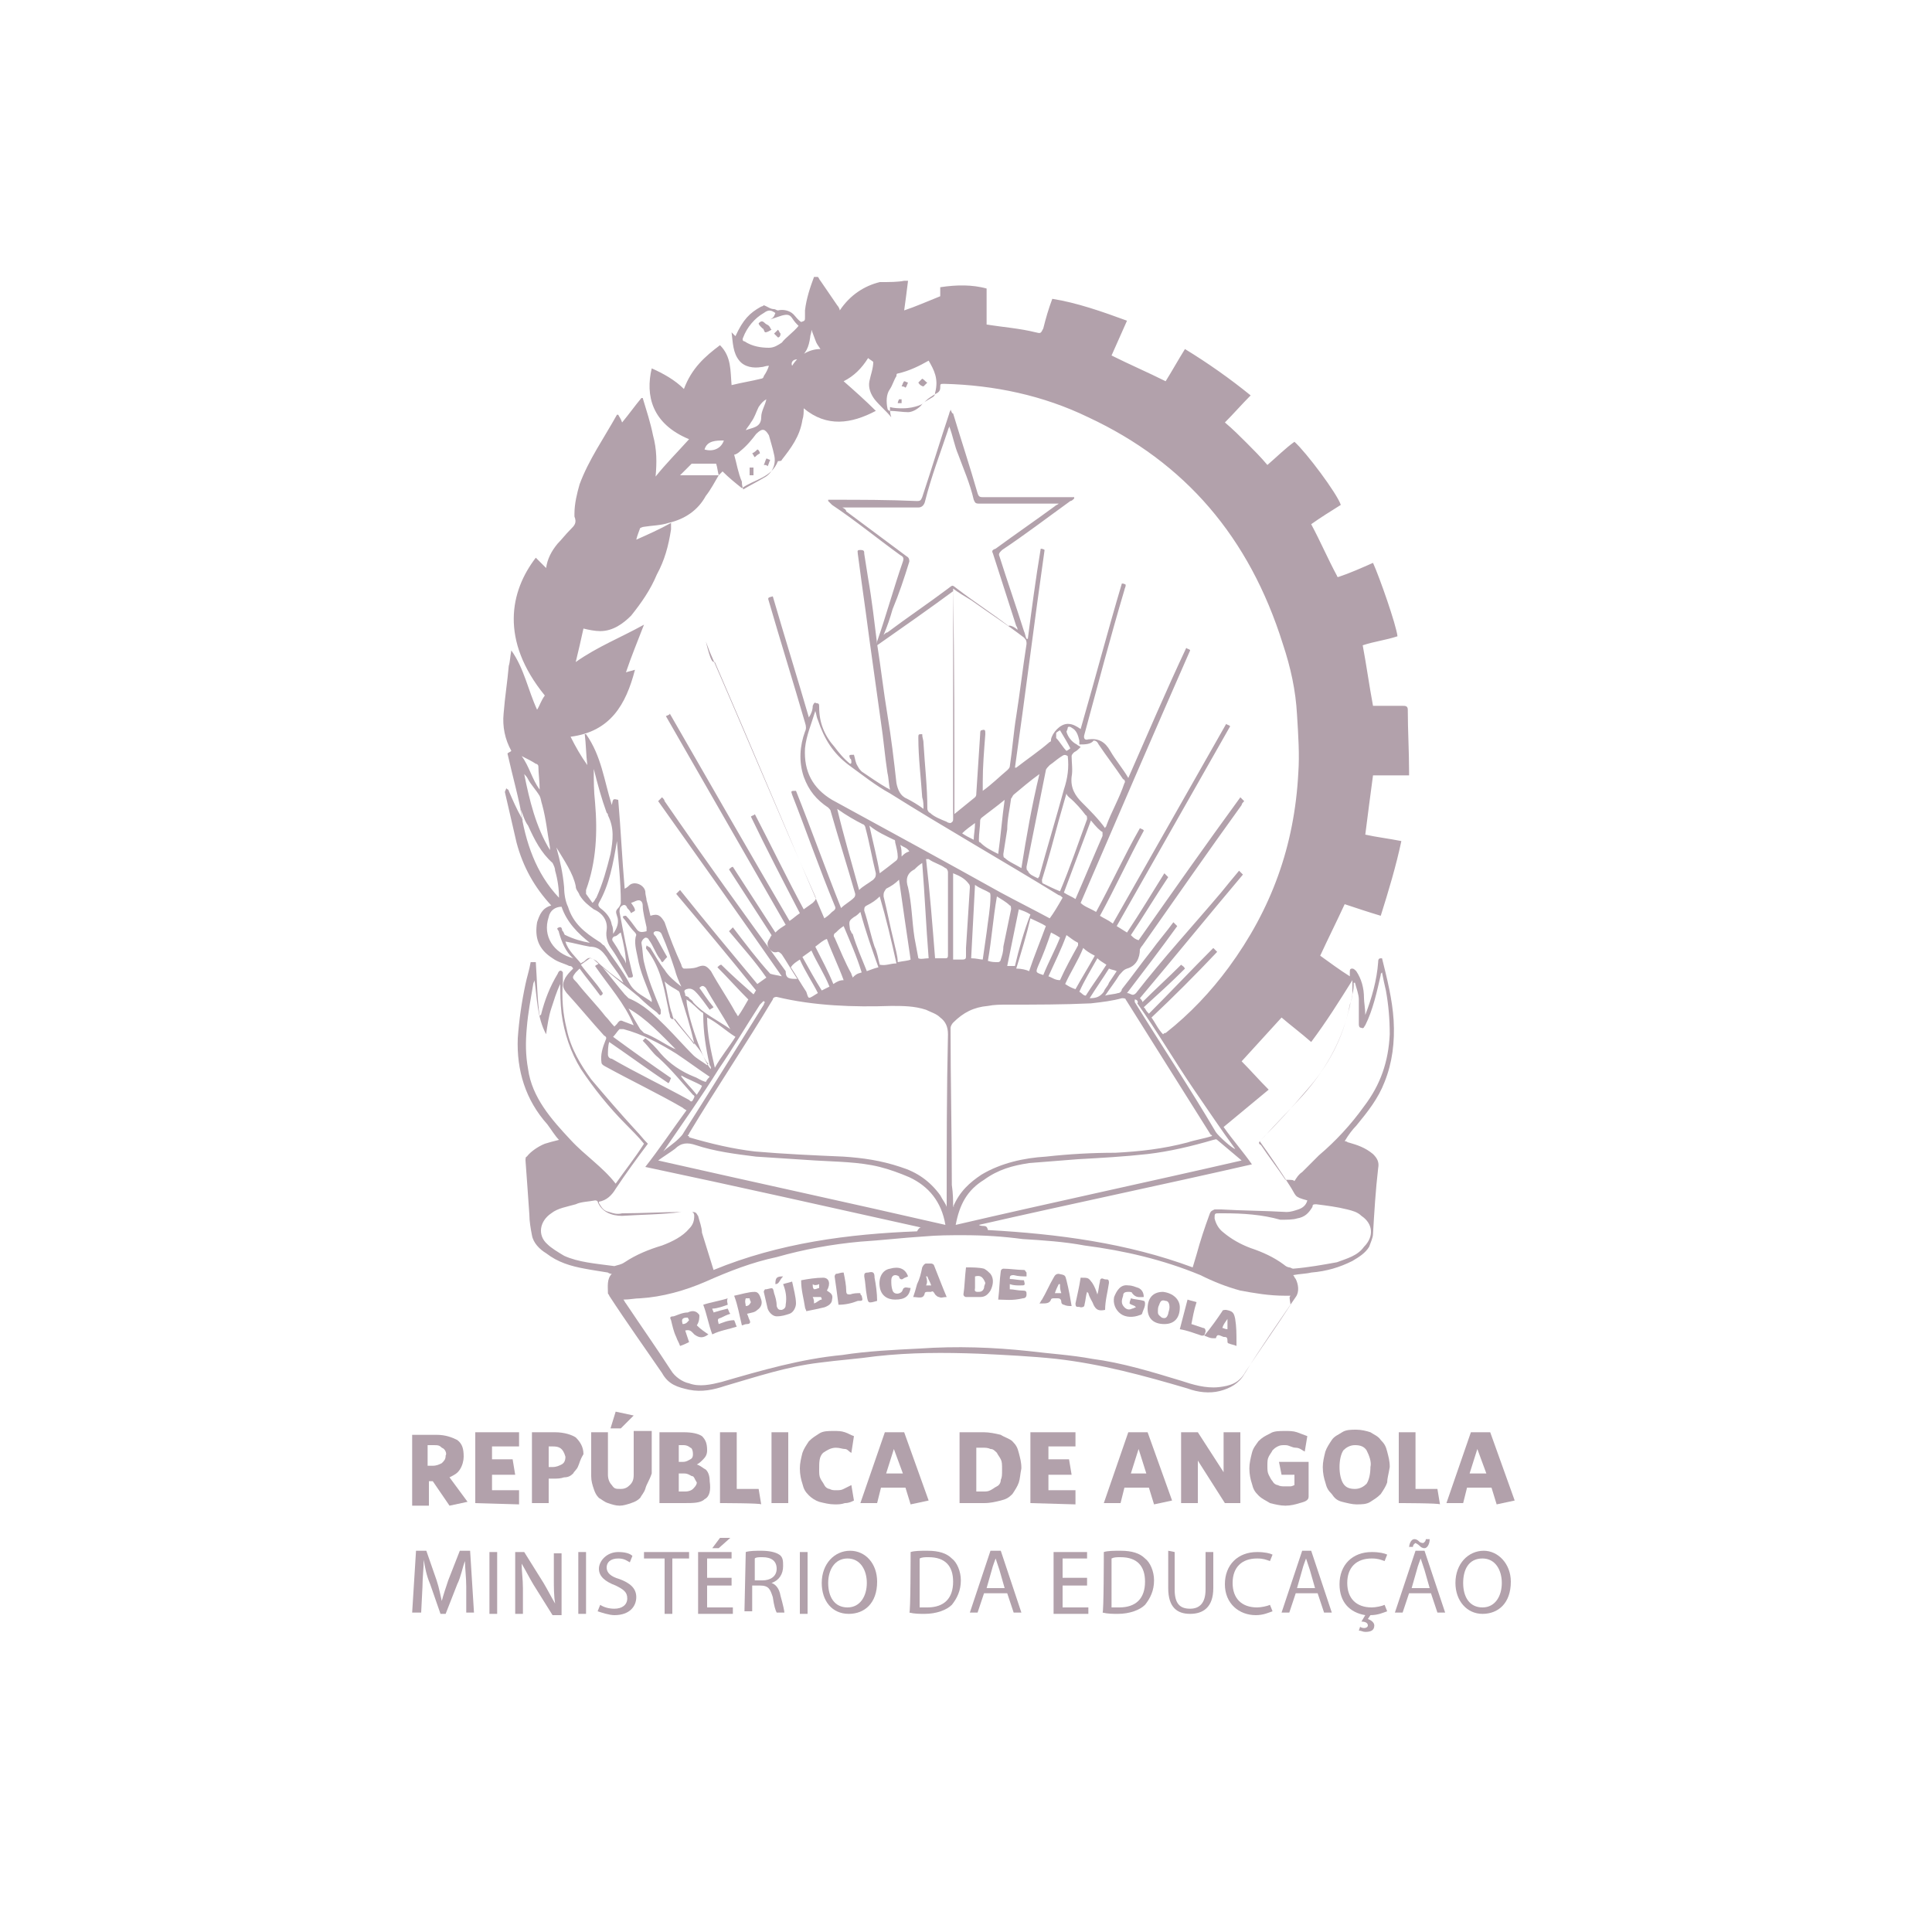 <?xml version="1.0" encoding="utf-8"?>
<!-- Generator: Adobe Illustrator 19.2.0, SVG Export Plug-In . SVG Version: 6.00 Build 0)  -->
<svg version="1.1" id="Camada_1" xmlns="http://www.w3.org/2000/svg" xmlns:xlink="http://www.w3.org/1999/xlink" x="0px" y="0px"
	 viewBox="0 0 150 150" style="enable-background:new 0 0 150 150;" xml:space="preserve">
<style type="text/css">
	.st0{fill:#B2A1AB;}
</style>
<g>
	<path class="st0" d="M70.2,21.8c0.1,0,0.2,0,0.3,0c-0.1,0.8-0.2,1.6-0.3,2.3c0.9-0.3,1.8-0.7,2.8-1.1c0-0.2,0-0.4,0-0.7
		c1.3-0.2,2.5-0.2,3.6,0.1c0,1,0,1.9,0,2.8c1.3,0.2,2.6,0.3,3.8,0.6c0.4,0.1,0.4,0.1,0.6-0.3c0.2-0.8,0.4-1.5,0.7-2.3
		c1.9,0.3,3.9,1,5.8,1.7c-0.4,0.9-0.8,1.8-1.2,2.7c1.4,0.7,2.8,1.3,4.2,2c0.5-0.8,1-1.7,1.5-2.5c1.8,1.1,3.5,2.3,5.1,3.6
		c-0.7,0.7-1.3,1.4-2,2.1c0.6,0.5,1.2,1.1,1.7,1.6c0.5,0.5,1.1,1.1,1.6,1.7c0.7-0.6,1.4-1.3,2.1-1.8c0.9,0.8,3.3,4,3.6,4.9
		c-0.8,0.5-1.6,1-2.3,1.5c0.7,1.3,1.3,2.7,2,4c0,0,0,0.1,0.1,0.1c0.9-0.3,1.8-0.7,2.7-1.1c0.5,1.1,1.8,4.8,1.9,5.7
		c-0.9,0.3-1.8,0.4-2.7,0.7c0.3,1.6,0.5,3.1,0.8,4.7c0.1,0,0.2,0,0.3,0c0.7,0,1.4,0,2,0c0.2,0,0.4,0,0.4,0.3c0,1.6,0.1,3.2,0.1,4.8
		c0,0.1,0,0.3,0,0.3c-1,0-1.9,0-2.8,0c-0.2,1.5-0.4,3-0.6,4.6c0.9,0.2,1.8,0.3,2.8,0.5c-0.4,1.9-1,3.9-1.6,5.8
		c-1-0.3-1.9-0.6-2.8-0.9c-0.6,1.3-1.3,2.7-1.9,4c0.7,0.5,1.5,1.1,2.3,1.6c0-0.1,0-0.2,0-0.3c0-0.2,0-0.3,0.2-0.3
		c0.1,0,0.2,0.1,0.3,0.2c0.4,0.6,0.6,1.3,0.6,2.1c0,0.3,0.1,0.8,0.1,1.3c0.5-1.3,0.9-2.7,1-4.1c0-0.3,0.1-0.3,0.3-0.3
		c0.4,1.6,0.8,3.2,0.9,4.8c0.1,1.7-0.1,3.3-0.7,4.8c-0.5,1.3-1.3,2.3-2.2,3.4c-0.3,0.3-0.6,0.7-0.9,1.2c0.2,0,0.2,0.1,0.3,0.1
		c0.7,0.2,1.3,0.4,1.9,0.9c0.3,0.3,0.5,0.6,0.4,1.1c-0.2,1.7-0.3,3.4-0.4,5.1c0,0.3-0.2,0.7-0.3,1c-0.3,0.5-0.8,0.8-1.3,1.1
		c-1,0.5-2,0.8-3.2,0.9c-0.4,0.1-0.9,0.1-1.4,0.2c0.1,0.1,0.1,0.2,0.2,0.3c0.2,0.4,0.3,1,0,1.4c-1.3,1.9-2.7,3.9-4,6
		c-0.4,0.7-1.1,1.1-1.9,1.3c-0.8,0.2-1.7,0.1-2.5-0.2c-3.4-1-6.7-1.9-10.2-2.3c-1.9-0.2-3.9-0.3-6-0.4c-2.7-0.1-5.3-0.1-8,0.2
		c-1.4,0.2-2.9,0.3-4.4,0.5c-2.5,0.3-4.9,1.1-7.3,1.8c-0.9,0.3-1.8,0.5-2.8,0.3c-0.9-0.2-1.6-0.4-2.1-1.3c-1.3-1.9-2.8-4-4.1-6
		c0-0.1-0.1-0.1-0.1-0.2c0-0.5-0.1-1.1,0.3-1.5c-0.2,0-0.3-0.1-0.3-0.1c-0.6-0.1-1.3-0.2-1.8-0.3c-1.1-0.2-2.1-0.5-3-1.2
		c-0.5-0.3-1-0.8-1.1-1.4c-0.1-0.5-0.2-1.1-0.2-1.6c-0.1-1.4-0.2-2.9-0.3-4.2c0-0.1,0-0.3,0.1-0.3c0.3-0.4,0.9-0.8,1.4-1
		c0.3-0.1,0.7-0.2,1.1-0.3c-0.3-0.3-0.6-0.8-0.9-1.2c-1.7-1.9-2.4-4.2-2.3-6.7c0.1-1.4,0.3-2.8,0.6-4.2c0.1-0.5,0.3-1.1,0.4-1.7
		c0.1,0,0.2,0,0.2,0c0.1,0,0.1,0,0.2,0c0.1,1.4,0.1,2.8,0.3,4.2c0-0.1,0.1-0.1,0.1-0.1c0.3-1.2,0.7-2.2,1.3-3.2
		c0.1-0.3,0.3-0.3,0.4-0.1c0,0.3,0,0.4,0,0.7c-0.1,1.3,0,2.5,0.3,3.7c0.3,1.5,1.1,2.8,1.9,3.9c1.1,1.3,2.3,2.7,3.5,4
		c0.3,0.3,0.5,0.6,0.9,1c-0.9,1.2-1.7,2.3-2.5,3.5c-0.3,0.5-0.7,0.9-1.3,1c0,0,0,0,0,0.1c0.2,0.3,0.3,0.6,0.8,0.7
		c0.3,0.1,0.6,0.2,1,0.1c1.5,0,3.1-0.1,4.6-0.1c0.3,0,0.6,0,0.9,0c0.3,0,0.3,0.2,0.4,0.3c0.1,0.4,0.3,0.9,0.3,1.3
		c0.3,1,0.6,1.9,0.9,2.9c5.1-2.1,10.5-2.8,15.8-3c0.1-0.2,0.2-0.3,0.3-0.3c-7.2-1.6-14.3-3.2-21.4-4.7c1.1-1.4,2.1-2.9,3.2-4.4
		c-0.2-0.1-0.3-0.2-0.3-0.2c-1.9-1.1-4-2.1-6-3.2c-0.2-0.1-0.3-0.2-0.3-0.3c-0.1-0.6,0.1-1.2,0.3-1.7c0.1-0.2,0.1-0.3-0.1-0.4
		c-1-1.1-1.9-2.2-2.9-3.3c-0.3-0.4-0.4-0.6-0.1-1.2c0.2-0.3,0.3-0.4,0.6-0.7C44.4,75,44.3,75,44.2,75c-0.4-0.2-0.9-0.3-1.3-0.6
		c-1.1-0.7-1.4-1.6-1.2-2.8c0.2-0.6,0.4-1.1,1.1-1.3c-1.3-1.4-2.2-3-2.7-4.9c-0.3-1.3-0.6-2.6-0.9-3.9c0-0.1,0.1-0.2,0.1-0.3
		c0.1,0.1,0.2,0.1,0.2,0.2c0.3,0.7,0.6,1.4,1,2.1c0,0.1,0.1,0.2,0.1,0.3l0,0c-0.3-1.8-0.8-3.5-1.2-5.3c0.1-0.1,0.2-0.1,0.3-0.2
		c-0.5-0.9-0.7-1.9-0.6-2.9c0.1-1.3,0.3-2.5,0.4-3.7c0.1-0.3,0.1-0.7,0.2-1.2c1,1.4,1.3,3.1,2,4.6c0.2-0.3,0.3-0.7,0.6-1.1
		c-3.5-4.3-2.7-8.1-0.7-10.7c0.3,0.3,0.5,0.5,0.8,0.8c0.1-0.7,0.4-1.3,0.9-1.9c0.3-0.3,0.6-0.7,1-1.1c0.3-0.3,0.5-0.5,0.3-1
		c0-0.1,0-0.1,0-0.2c0-0.8,0.2-1.6,0.4-2.3c0.7-1.9,1.9-3.6,2.9-5.4c0,0,0,0,0.1,0c0.1,0.2,0.2,0.3,0.3,0.6c0.5-0.6,1-1.3,1.5-1.9
		h0.1c0.3,1,0.6,1.9,0.8,2.9c0.3,1.1,0.3,2.1,0.2,3.2c0.8-1,1.7-1.9,2.6-2.9c-2.9-1.2-3.4-3.4-2.9-5.5c0.9,0.4,1.8,0.9,2.5,1.6
		c0.6-1.6,1.6-2.5,2.8-3.4c0.9,0.9,0.8,2,0.9,3.1c0.8-0.2,1.5-0.3,2.3-0.5c0.1,0,0.2-0.1,0.2-0.2c0.2-0.3,0.3-0.5,0.4-0.8
		c-0.3,0-0.4,0.1-0.6,0.1c-0.6,0.1-1.3,0-1.7-0.5c-0.5-0.6-0.5-1.4-0.6-2.2c0.1,0.1,0.2,0.2,0.3,0.3c0.6-1.3,1.1-1.8,2-2.3
		c0.1,0,0.2-0.1,0.2-0.1c0.3,0.1,0.5,0.3,0.8,0.3c0.1,0,0.2,0.1,0.3,0.1c0.4-0.1,0.9,0,1.2,0.3c0.2,0.2,0.3,0.4,0.6,0.6
		c0.3-0.1,0.3-0.1,0.3-0.4c0-0.2,0-0.3,0-0.5c0.1-0.9,0.4-1.8,0.7-2.6c0.1,0,0.2,0,0.3,0c0.1,0.1,0.1,0.2,0.2,0.3
		c0.4,0.6,0.9,1.3,1.3,1.9c0.1,0.1,0.2,0.3,0.2,0.4c0.8-1.2,1.9-1.9,3.1-2.2C69.1,21.9,69.7,21.9,70.2,21.8z M55.5,51.4
		c2.9,6.7,5.6,13.2,8.5,19.9c0.3-0.2,0.4-0.3,0.6-0.5c0.3-0.2,0.3-0.3,0.2-0.5c-1.2-2.9-2.2-5.8-3.3-8.6c-0.1-0.3-0.1-0.3,0.3-0.3
		c1.2,3,2.3,6.1,3.5,9.1c0.3-0.3,0.7-0.5,1-0.8c0.1-0.1,0.1-0.2,0.1-0.3c-0.6-2.1-1.3-4.3-1.9-6.4c0-0.1-0.1-0.2-0.2-0.3
		c-0.9-0.6-1.5-1.3-1.9-2.4c-0.4-1.2-0.3-2.4,0.1-3.5c0.1-0.2,0.1-0.4,0-0.7c-0.9-3.1-1.9-6.3-2.8-9.4c-0.1-0.3-0.1-0.3,0.3-0.4
		c0.9,3.1,1.9,6.3,2.8,9.4c0.2-0.3,0.3-0.6,0.3-0.9c0.1-0.2,0.1-0.3,0.3-0.2c0.2,0,0.2,0.1,0.2,0.3c0,1.2,0.4,2.2,1.2,3.1
		c0.3,0.4,0.7,0.9,1.2,1.3c0,0,0.1,0,0.1-0.1s0-0.3-0.1-0.3c-0.1-0.3-0.1-0.3,0.3-0.3c0.1,0.3,0.1,0.6,0.3,0.9
		c0.1,0.2,0.2,0.3,0.3,0.4c0.6,0.4,1.3,0.9,2,1.3c0.1,0,0.1,0.1,0.2,0.1c-0.1-0.4-0.1-0.9-0.2-1.3c-0.2-1.3-0.3-2.6-0.5-3.9
		c-0.2-1.4-0.4-2.9-0.6-4.3c-0.2-1.4-0.4-2.9-0.6-4.4c-0.2-1.4-0.4-2.9-0.6-4.4c0-0.2-0.1-0.3,0.2-0.3c0.3,0,0.3,0.1,0.3,0.3
		c0.1,0.6,0.2,1.3,0.3,1.9c0.3,1.7,0.5,3.5,0.7,5.1c0.3,1.9,0.5,3.7,0.8,5.5c0.3,1.8,0.5,3.5,0.7,5.3c0.1,0.5,0.3,1,0.8,1.2
		c0.4,0.2,0.9,0.5,1.3,0.8c0-0.3,0-0.6-0.1-0.9c-0.1-1.5-0.3-3.1-0.3-4.6c0-0.3,0-0.3,0.3-0.3c0,0.3,0.1,0.4,0.1,0.7
		c0.1,1.7,0.3,3.4,0.3,5.1c0,0.1,0.1,0.3,0.2,0.3c0.3,0.3,0.8,0.5,1.3,0.7c0.1,0.1,0.3,0.1,0.3,0.1c0.2-0.1,0.2-0.2,0.2-0.3
		c0-5.8,0-11.5,0-17.4c0-0.1,0-0.2,0-0.3c-1.9,1.4-3.9,2.8-5.9,4.2c0-0.2,0-0.3,0-0.3c0.7-2,1.3-4.2,2-6.2c0.1-0.3,0-0.4-0.2-0.5
		c-1.8-1.3-3.5-2.7-5.3-3.9c-0.1-0.1-0.2-0.2-0.3-0.3v-0.1c0.1,0,0.3,0,0.3,0c2.2,0,4.4,0,6.6,0.1c0.3,0,0.3-0.1,0.4-0.3
		c0.7-2.1,1.4-4.4,2.1-6.5c0-0.1,0.1-0.2,0.1-0.3c0.1,0.2,0.1,0.3,0.2,0.3c0.6,2,1.3,4.1,1.9,6.2c0.1,0.3,0.2,0.3,0.5,0.3
		c2.2,0,4.4,0,6.6,0c0.2,0,0.3,0,0.4,0v0.1c-0.1,0.1-0.2,0.2-0.3,0.2c-1.8,1.3-3.5,2.6-5.3,3.8c-0.2,0.2-0.3,0.3-0.2,0.5
		c0.6,1.9,1.3,3.9,1.9,5.8c0.1,0.2,0.1,0.4,0.2,0.6c0,0,0,0,0.1,0c0.3-2.3,0.6-4.6,1-7c0.2,0,0.3,0.1,0.3,0.1
		c-0.8,5.6-1.5,11.3-2.3,16.9c0.1,0,0.1,0,0.1,0c0.9-0.7,1.8-1.3,2.6-2c0.1,0,0.1-0.1,0.1-0.2c0.1-0.5,0.7-1.2,1.3-1.2
		c0.4,0,0.7,0.2,1,0.4c1.1-3.8,2.1-7.6,3.2-11.3c0.2,0,0.3,0.1,0.3,0.1c0,0.2-0.1,0.3-0.1,0.4c-1.1,3.7-2.1,7.5-3.1,11.2
		c-0.1,0.3,0,0.5,0.3,0.4c0.8-0.1,1.3,0.2,1.7,0.9c0.4,0.7,1,1.4,1.4,2.1c1.5-3.4,2.9-6.7,4.5-10.1c0.1,0.1,0.3,0.1,0.3,0.2
		c-2.9,6.6-5.7,13.1-8.5,19.6c0.3,0.3,0.7,0.4,1.2,0.7c1.2-2.2,2.2-4.4,3.4-6.5c0.2,0.1,0.3,0.1,0.3,0.2c-1.2,2.2-2.2,4.4-3.4,6.6
		c0.3,0.2,0.6,0.3,1,0.6c2.9-5.1,5.9-10.4,8.8-15.5c0.1,0.1,0.3,0.1,0.3,0.2c-2.9,5.1-5.9,10.4-8.8,15.5c0.3,0.2,0.5,0.3,0.8,0.5
		c1-1.5,1.9-3,2.9-4.6c0.1,0.1,0.2,0.2,0.3,0.3c-1,1.5-1.9,3-2.9,4.5c0.2,0.2,0.3,0.3,0.6,0.4c2.6-3.7,5.2-7.4,7.9-11.1
		c0.1,0.1,0.2,0.2,0.3,0.3c-0.1,0.1-0.2,0.2-0.2,0.3c-2.6,3.6-5.1,7.2-7.7,10.9c-0.1,0.1-0.2,0.3-0.2,0.3c0,0.7-0.3,1.3-1,1.5
		c-0.3,0.1-0.4,0.3-0.6,0.5c-0.3,0.5-0.7,1-1.1,1.6c0.3-0.1,0.7-0.1,1-0.2c0.2,0,0.3-0.2,0.3-0.3c0.8-1,1.5-2,2.3-3
		c0.5-0.7,1.2-1.5,1.7-2.2c0.1,0.1,0.2,0.2,0.3,0.3c-1.3,1.8-2.6,3.5-3.9,5.2c0.3,0,0.4,0.3,0.7,0c2.1-2.7,4.4-5.2,6.6-7.8
		c0.4-0.5,0.9-1.1,1.4-1.7c0.1,0.1,0.2,0.2,0.3,0.3c-2.7,3.2-5.3,6.4-8,9.6c0.1,0.1,0.2,0.2,0.2,0.3c1-1,2-1.9,3-2.9
		c0.1,0.1,0.2,0.1,0.3,0.3c-1.1,1.1-2.1,2-3.2,3l0.1,0.1c0.1,0.2,0.2,0.3,0.3,0.4c1.7-1.7,3.3-3.4,5-5.1c0.1,0.1,0.2,0.2,0.3,0.3
		c-1.7,1.8-3.4,3.5-5.1,5.1c0.3,0.4,0.5,0.9,0.9,1.3c0.1-0.1,0.1-0.1,0.2-0.1c1.9-1.5,3.5-3.2,4.9-5.1c3.3-4.5,5.1-9.4,5.4-15.1
		c0.1-1.4,0-2.9-0.1-4.5c-0.1-1.9-0.5-3.7-1.1-5.5C97,41.7,92,35.9,84.5,32.4c-3.5-1.7-7.3-2.5-11.2-2.6c-0.3,0-0.3,0-0.3,0.3
		c0,0.3-0.2,0.4-0.4,0.5c-0.3,0.2-0.5,0.3-0.7,0.5c-0.2,0.2-0.3,0.3-0.6,0.4c-0.3,0.1-0.7,0.2-1.2,0.2c-0.3,0-0.7,0-1-0.1
		c0,0.3,0,0.5,0.1,0.8c-0.4-0.5-0.9-0.9-1.3-1.4c-0.3-0.4-0.5-0.9-0.4-1.4s0.3-1,0.3-1.5c-0.1-0.1-0.3-0.2-0.4-0.3
		c-0.5,0.8-1.1,1.4-1.9,1.8c0.8,0.7,1.7,1.5,2.5,2.3c-1.9,1-3.8,1.3-5.6-0.2c0,0.3,0,0.6-0.1,0.9c-0.2,1.3-0.9,2.2-1.6,3.1
		c0,0.1-0.2,0.1-0.3,0.1c-0.5,1.3-1.8,1.4-2.8,2.1c-0.5-0.4-1-0.8-1.5-1.3c-0.1,0.1-0.2,0.2-0.3,0.3c-0.3,0.5-0.6,1.1-1,1.6
		c-0.6,1.1-1.6,1.8-2.9,2.1c-0.6,0.2-1.3,0.2-1.9,0.3c-0.1,0-0.3,0.1-0.3,0.1c-0.1,0.3-0.2,0.5-0.3,0.9c0.9-0.4,1.8-0.8,2.7-1.3
		c0,0.3,0,0.3,0,0.5c-0.2,1.3-0.5,2.4-1.1,3.5c-0.5,1.2-1.2,2.2-2,3.2c-0.6,0.6-1.4,1.2-2.4,1.2c-0.4,0-0.9-0.1-1.3-0.2
		c-0.2,0.9-0.4,1.8-0.6,2.6c1.7-1.2,3.5-1.9,5.3-2.9c-0.5,1.3-1,2.5-1.4,3.7c0.3-0.1,0.4-0.1,0.7-0.2c-0.7,2.7-1.9,4.8-5,5.2
		c0.4,0.8,0.8,1.5,1.3,2.2c-0.1-0.8-0.1-1.6-0.2-2.4h0.1c1.2,1.7,1.4,3.6,2,5.5c0.1-0.5,0.1-0.5,0.5-0.4c0.2,2.3,0.3,4.6,0.5,6.9
		c0.2-0.1,0.3-0.2,0.4-0.3c0.4-0.3,1.1,0,1.2,0.5c0,0.3,0.1,0.5,0.1,0.7c0.1,0.3,0.2,0.8,0.3,1.2c0.6-0.2,0.8,0,1.1,0.5
		c0.4,1.2,0.8,2.2,1.3,3.3c0,0.1,0.1,0.3,0.2,0.3c0.3,0,0.7,0,1-0.1c0.5-0.2,0.7-0.2,1.1,0.3c0.6,1.1,1.3,2.1,1.9,3.2
		c0.1,0.1,0.1,0.2,0.2,0.3c0.3-0.4,0.5-0.8,0.8-1.3c-0.8-0.8-1.6-1.7-2.4-2.5c0.1-0.1,0.2-0.2,0.3-0.2c0.8,0.8,1.6,1.5,2.5,2.3
		c0.1-0.1,0.1-0.2,0.2-0.3c-2-2.5-4.1-5-6.2-7.5c0.1-0.1,0.2-0.2,0.3-0.3c2,2.5,4,4.9,6,7.3c0.3-0.2,0.4-0.3,0.7-0.5
		c-0.9-1.3-1.9-2.4-2.9-3.6c0.1-0.1,0.2-0.2,0.3-0.3c1,1.3,1.9,2.5,2.9,3.6c0.3,0.1,0.5,0.1,0.9,0.2c-3.2-4.6-6.4-9.1-9.6-13.6
		c0.1-0.1,0.2-0.2,0.3-0.3c0.1,0.1,0.2,0.2,0.2,0.3c3.1,4.5,6.2,8.8,9.4,13.2C61,76,61.3,76,61.9,76c-0.4-0.6-0.8-1.3-1.2-1.9
		c-0.1-0.1-0.2-0.2-0.3-0.2c-0.3,0.1-0.5,0-0.7-0.3c-0.2-0.3-0.1-0.5,0.1-0.8c0-0.1,0.1-0.1,0.1-0.2c-1.1-1.7-2.2-3.4-3.3-5.1
		c0.1-0.1,0.2-0.2,0.3-0.2c1.1,1.7,2.2,3.4,3.3,5.1c0.3-0.3,0.5-0.4,0.8-0.6c-3.1-5.4-6.2-10.8-9.3-16.2c0.2-0.1,0.3-0.1,0.3-0.2
		c3.1,5.4,6.2,10.8,9.3,16.1c0.3-0.2,0.5-0.4,0.8-0.6c-1.3-2.5-2.6-5-3.8-7.5c0.1-0.1,0.3-0.1,0.3-0.2c1.3,2.5,2.5,5,3.8,7.4
		c0.3-0.2,0.4-0.3,0.7-0.5c0.2-0.2,0.3-0.3,0.2-0.5c-2.8-6.3-5.4-12.6-8.2-19c-0.1-0.3-0.2-0.5-0.3-0.8
		C55.2,51.4,55.3,51.4,55.5,51.4z M100.2,100.6c-0.2,0-0.3,0-0.4,0c-1.3,0-2.4-0.2-3.5-0.4c-1.1-0.3-2.1-0.7-3.1-1.2
		c-2.9-1.2-5.9-1.9-9-2.3c-1.6-0.3-3.2-0.4-4.8-0.5c-1.5-0.2-3-0.3-4.6-0.3c-1,0-2,0-3.1,0.1c-1.6,0.1-3.3,0.3-4.9,0.4
		c-2.2,0.2-4.4,0.6-6.5,1.2c-1.9,0.4-3.7,1.1-5.5,1.9c-1.6,0.7-3.4,1.2-5.1,1.3c-0.4,0-0.8,0.1-1.3,0.1c0.1,0.1,0.1,0.2,0.2,0.3
		c1.2,1.8,2.4,3.5,3.5,5.2c0.3,0.5,0.9,0.9,1.4,1c0.8,0.3,1.7,0.1,2.5-0.1c3.1-0.9,6.2-1.8,9.4-2.1c1.9-0.3,4-0.4,6-0.5
		c2.9-0.2,5.7-0.1,8.5,0.2c1.6,0.2,3.3,0.3,4.9,0.6c2.3,0.3,4.6,1,6.9,1.7c0.9,0.3,1.9,0.6,2.9,0.5c0.9-0.1,1.6-0.3,2.1-1.2
		c1.2-1.8,2.4-3.5,3.5-5.2C100.1,100.7,100.1,100.7,100.2,100.6z M74,93.7C74.1,93.7,74.1,93.7,74,93.7C74.1,93.7,74.1,93.6,74,93.7
		c0.5-1.2,1.3-1.9,2.2-2.5c1.5-0.9,3.3-1.3,5-1.4c1.8-0.2,3.6-0.3,5.4-0.3c1.9-0.1,3.7-0.3,5.6-0.8c0.6-0.2,1.3-0.3,1.9-0.5
		c0-0.1-0.1-0.1-0.1-0.1c-2.2-3.5-4.4-7-6.6-10.5c0-0.1-0.2-0.1-0.3-0.1c-0.7,0.2-1.5,0.3-2.4,0.4C82.6,78,80.4,78,78.2,78
		c-0.5,0-1,0-1.5,0.1c-1.1,0.1-1.9,0.5-2.7,1.3c-0.1,0.1-0.2,0.3-0.2,0.4c0,4.1,0.1,8.1,0.1,12.2C74,92.7,74,93.2,74,93.7z
		 M73.5,93.7c0-0.2,0-0.3,0-0.3c0-4.4,0-8.8,0.1-13.1c0-0.6-0.2-1-0.6-1.3c-0.3-0.3-0.7-0.4-1.1-0.6c-0.9-0.3-1.8-0.3-2.7-0.3
		c-2.9,0.1-6,0-8.9-0.7c-0.2,0-0.3,0.1-0.3,0.2c-2.1,3.5-4.4,6.9-6.5,10.4c0,0.1-0.1,0.1-0.1,0.2c0.1,0,0.1,0,0.1,0.1
		c1.7,0.5,3.4,0.9,5.1,1.1c2.3,0.2,4.6,0.3,6.9,0.4c1.5,0.1,2.9,0.3,4.4,0.8c1.3,0.4,2.3,1.1,3.1,2.2C73.2,93.2,73.4,93.4,73.5,93.7
		z M97.8,88.6c0.2-0.2,0.3-0.3,0.4-0.4c1-1.1,1.9-2,2.9-3.1c1.7-1.9,3-4.1,3.6-6.6c0.1-0.3,0.1-0.5,0.2-0.8c0.1-0.3,0.1-0.5,0.1-0.8
		c0-0.3,0-0.5,0-0.8c-1,1.6-2,3.2-3.2,4.8c-0.8-0.7-1.6-1.3-2.3-1.9c-1.1,1.2-2,2.2-3.1,3.4c0.7,0.7,1.3,1.4,2.1,2.2
		c-1.2,1-2.3,1.9-3.5,2.9c0.7,1,1.5,1.9,2.2,2.9c-7,1.6-14.2,3.1-21.2,4.7c0.3,0.2,0.6-0.1,0.7,0.4c5.4,0.3,10.8,1,15.9,2.9
		c0.1-0.3,0.2-0.7,0.3-1c0.3-1.1,0.6-2,1-3.1c0.1-0.3,0.2-0.3,0.4-0.4c0.2,0,0.3,0,0.5,0c1.7,0.1,3.4,0.1,5.1,0.2
		c0.3,0,0.6-0.1,0.9-0.2c0.3-0.1,0.6-0.3,0.7-0.7c-1.1-0.3-0.8-0.3-1.4-1.2C99.4,90.9,98.6,89.7,97.8,88.6z M79,48.9
		c0-0.2-0.1-0.3-0.1-0.3c-0.6-1.9-1.2-3.7-1.8-5.6c-0.1-0.2-0.1-0.3,0.2-0.4c1.5-1.1,3.1-2.2,4.6-3.3c0.1-0.1,0.2-0.1,0.3-0.2
		c-0.2,0-0.3,0-0.3,0c-1.9,0-3.9,0-5.9,0c-0.3,0-0.3-0.1-0.4-0.3c-0.3-1.3-0.8-2.4-1.2-3.5c-0.3-0.7-0.4-1.4-0.7-2.2
		c0,0.1-0.1,0.2-0.1,0.3C73,35.2,72.3,37,71.8,39c-0.1,0.3-0.3,0.4-0.5,0.4c-1.9,0-3.7,0-5.6,0c-0.1,0-0.2,0-0.3,0
		c0.2,0.1,0.3,0.2,0.3,0.3c1.6,1.2,3.1,2.3,4.7,3.5c0.2,0.1,0.2,0.3,0.2,0.4c-0.4,1.3-0.8,2.5-1.3,3.7c-0.2,0.7-0.4,1.3-0.7,2
		c0.1-0.1,0.2-0.2,0.3-0.2c1.6-1.2,3.1-2.2,4.7-3.4c0.4-0.3,0.3-0.3,0.7,0c1.3,1,2.7,1.9,4,2.9C78.4,48.5,78.8,48.7,79,48.9z
		 M74.1,63.2c0.5-0.4,1.1-0.9,1.6-1.3c0.1-0.1,0.1-0.2,0.1-0.3c0.1-1.5,0.2-3,0.3-4.6c0-0.1,0-0.3,0.1-0.3c0.3-0.1,0.3,0,0.3,0.3
		c-0.1,1.3-0.2,2.5-0.2,3.7c0,0.2,0,0.4,0,0.7c0.7-0.5,1.3-1.1,1.9-1.6c0.1-0.1,0.2-0.2,0.2-0.3c0.2-1.3,0.3-2.7,0.5-3.9
		c0.3-1.9,0.5-3.7,0.8-5.6c0-0.2,0-0.3-0.2-0.5c-1.3-1-2.7-1.9-4.1-2.9c-0.5-0.3-1-0.6-1.4-0.9C74.1,51.6,74.1,57.4,74.1,63.2z
		 M100.5,91.7c0.2-0.3,0.3-0.5,0.6-0.7c0.4-0.4,0.9-0.9,1.3-1.3c1.3-1.1,2.5-2.4,3.5-3.8c1.3-1.7,1.9-3.5,2-5.6
		c0-1.2-0.1-2.3-0.3-3.4c-0.1-0.4-0.2-0.9-0.3-1.4c-0.1,0.1-0.1,0.1-0.1,0.2c-0.3,1.3-0.6,2.7-1.2,3.9c-0.1,0.1-0.1,0.3-0.3,0.2
		c-0.2,0-0.2-0.2-0.2-0.3c0-0.6,0-1.3,0-1.9c0-0.4-0.2-0.9-0.3-1.3h-0.1c0,0.3,0,0.5-0.1,0.9c0,0.3-0.1,0.5-0.2,0.8
		c-0.5,2.6-1.7,4.8-3.4,6.7c-1.1,1.3-2.3,2.6-3.5,3.8c-0.2,0.2-0.2,0.3,0,0.4c0.6,0.9,1.3,1.8,1.9,2.7
		C100.3,91.6,100.4,91.6,100.5,91.7z M82.5,69.7c-0.1-0.1-0.2-0.2-0.3-0.2c-4.4-2.7-8.8-5.2-13.1-7.9C68,61,67,60.2,65.9,59.4
		c-1.2-0.9-1.9-2-2.4-3.5c-0.1-0.2-0.1-0.4-0.2-0.7c-0.3,1-0.7,1.9-0.8,2.9c-0.1,1.8,0.6,3.1,2.1,4c4.4,2.4,8.8,4.8,13.1,7.2
		c1.3,0.7,2.5,1.3,3.8,2C81.8,70.9,82.1,70.4,82.5,69.7z M96.4,90.1c-0.6-0.5-1.3-1.1-1.9-1.6c-0.1-0.1-0.2,0-0.3,0
		c-1.7,0.5-3.4,0.9-5.1,1.1c-1.8,0.2-3.6,0.3-5.4,0.4c-1.3,0.1-2.6,0.2-3.8,0.3c-1.3,0.2-2.4,0.5-3.5,1.3c-1.3,0.8-1.9,1.9-2.2,3.5
		C81.5,93.4,89,91.8,96.4,90.1z M51.1,90.1c7.5,1.7,14.9,3.3,22.3,5c-0.3-1.8-1.3-3-2.8-3.7c-0.7-0.3-1.5-0.6-2.3-0.8
		c-1.6-0.4-3.4-0.4-5-0.5c-1.5-0.1-3.1-0.2-4.6-0.3c-1.6-0.2-3.2-0.4-4.7-0.9c-0.6-0.2-1.1-0.2-1.6,0.3C52,89.5,51.5,89.8,51.1,90.1
		z M43.5,76.4C43.5,76.4,43.4,76.4,43.5,76.4c-0.3,0.6-0.5,1.3-0.7,1.9c-0.2,0.6-0.3,1.3-0.4,2c-0.7-1.3-0.7-2.8-0.9-4.2
		c0,0.1-0.1,0.2-0.1,0.3c-0.2,1.2-0.4,2.2-0.5,3.4c-0.1,1.1-0.1,2.1,0.1,3.2c0.3,2.2,1.8,3.9,3.3,5.5c1.1,1.2,2.5,2.1,3.5,3.4
		c0.7-1,1.5-2,2.2-3.1c-0.4-0.5-1-1.1-1.4-1.5c-1.3-1.3-2.5-2.8-3.5-4.3c-0.8-1.3-1.3-2.8-1.5-4.3C43.5,77.8,43.5,77.1,43.5,76.4z
		 M95,94.2L95,94.2c-0.1,0-0.2,0-0.3,0c-0.4,0-0.4,0-0.4,0.4c0.1,0.4,0.3,0.8,0.7,1.1c0.6,0.5,1.3,0.9,2.1,1.2
		c0.9,0.3,1.8,0.7,2.6,1.3c0.1,0.1,0.3,0.2,0.4,0.2c0.1,0,0.2,0.1,0.3,0.1c1.2-0.1,2.3-0.3,3.4-0.5c0.8-0.3,1.6-0.5,2.1-1.2
		c0.8-0.8,0.7-1.8-0.2-2.4c-0.3-0.3-0.7-0.4-1.1-0.5c-0.8-0.2-1.6-0.3-2.4-0.4c-0.2,0-0.3,0-0.3,0.2c-0.3,0.5-0.6,0.8-1.2,0.9
		c-0.3,0.1-0.8,0.1-1.3,0.1C98,94.3,96.5,94.2,95,94.2z M47.7,98.3c0.3-0.1,0.5-0.1,0.8-0.3c0.9-0.6,1.9-1,2.9-1.3
		c0.8-0.3,1.6-0.7,2.1-1.3c0.3-0.3,0.4-0.6,0.4-1c0-0.2-0.1-0.3-0.2-0.3c-0.3,0-0.5,0-0.8,0c-1.5,0.2-3.1,0.2-4.6,0.3
		c-0.8,0-1.6-0.3-1.9-1.1c0-0.1-0.2-0.1-0.2-0.1c-0.5,0.1-1.1,0.1-1.5,0.3c-0.7,0.2-1.4,0.3-1.9,0.7c-0.9,0.6-1.1,1.7-0.3,2.4
		c0.3,0.3,0.8,0.6,1.3,0.9C44.9,98,46.2,98.1,47.7,98.3z M51.4,74.7c-0.1-0.1-0.1-0.2-0.2-0.3c-0.3-0.4-0.5-1-0.8-1.4
		c-0.1-0.2-0.2-0.2-0.3-0.2c-0.2,0.1-0.3,0.3-0.3,0.4c0.1,0.5,0.1,1.1,0.2,1.5c0.3,1.3,0.8,2.5,1.3,3.7c0,0.1,0,0.3,0,0.3
		c-0.1,0.2-0.2,0-0.3-0.1c-0.4-0.3-0.9-0.7-1.4-1.2c-1.2-1-2.4-1.9-3.5-2.9c-0.1-0.1-0.3-0.1-0.3-0.1c-0.3,0.2-0.4,0.3-0.7,0.5
		c0.5,0.7,1.2,1.4,1.7,2.2c0,0.1-0.1,0.2-0.2,0.2c-0.5-0.7-1.1-1.4-1.6-2.1c-0.1,0.1-0.2,0.2-0.3,0.3c-0.3,0.4-0.3,0.4,0.1,0.8
		c0.7,0.9,1.5,1.7,2.2,2.6c0.3,0.3,0.4,0.5,0.7,0.8c0.1-0.1,0.1-0.1,0.2-0.2c0.2-0.3,0.3-0.3,0.5-0.2c0.3,0.1,0.5,0.2,0.8,0.3
		c-0.7-1.7-1.9-3-3-4.6c0.1-0.1,0.2-0.1,0.3-0.2c0.1,0.1,0.1,0.2,0.2,0.2c0.6,0.7,1.2,1.5,1.8,2.2c0.1,0.1,0.2,0.2,0.3,0.3
		c1.2,0.5,2,1.3,2.9,2.2c0.7,0.7,1.4,1.5,2.1,2.2c0.3,0.3,0.7,0.5,1.1,0.8l0.1-0.1c-0.3-0.3-0.4-0.7-0.7-1.1
		c-0.6-0.8-1.3-1.6-1.9-2.4C52.1,79.2,52,79,52,78.8c-0.1-0.3-0.1-0.5-0.2-0.9c-0.3-1.5-0.6-2.9-1.6-4.2c-0.1-0.1,0-0.2,0-0.3
		c0.1,0.1,0.2,0.1,0.3,0.2c0.3,0.5,0.7,1.2,1.1,1.7c0.3,0.5,0.8,0.9,1.3,1.3c-0.2-0.4-0.4-0.9-0.5-1.3c-0.3-0.9-0.6-1.8-1-2.7
		c-0.1-0.3-0.3-0.3-0.5-0.3c-0.3,0.1-0.1,0.3,0,0.4c0.3,0.5,0.6,1.1,0.9,1.6C51.5,74.6,51.5,74.7,51.4,74.7z M83.8,57.8
		c0-0.2,0-0.3,0-0.3c-0.1-0.4-0.2-0.8-0.6-1c-0.1-0.1-0.3-0.1-0.3,0s-0.1,0.3-0.1,0.3c0.1,0.4,0.4,0.8,0.8,1
		c0.1,0.1,0.2,0.1,0.3,0.2c-0.2,0.2-0.3,0.3-0.5,0.4c-0.1,0.1-0.2,0.2-0.2,0.3c0,0.5,0.1,1.1,0,1.6c-0.1,0.9,0.3,1.5,0.8,2
		c0.6,0.6,1.3,1.3,1.8,2c0-0.1,0.1-0.1,0.1-0.2c0.4-1.1,1-2.1,1.4-3.3c0.1-0.1,0-0.3-0.1-0.3c-0.6-0.9-1.3-1.8-1.9-2.7
		c-0.1-0.2-0.2-0.3-0.4-0.3C84.7,57.8,84.2,57.8,83.8,57.8z M43.2,65.8C43.2,65.8,43.2,65.9,43.2,65.8c0.3,1.1,0.5,2,0.6,3.1
		c0,0.5,0.1,1.1,0.3,1.5c0.4,1.3,1.3,2,2.4,2.7c0.2,0.1,0.3,0.3,0.4,0.3c0.7,1,1.4,1.9,2,3c0.4,0.7,1.2,1,1.7,1.4c0-0.1,0-0.1,0-0.2
		c-0.4-1.1-0.9-2.1-1.1-3.3c-0.1-0.5-0.3-1.2-0.1-1.7c0-0.1-0.1-0.2-0.1-0.2c-0.3-0.3-0.5-0.6-0.8-1c-0.2-0.2-0.2-0.3,0.1-0.3
		c0.3,0.3,0.5,0.6,0.8,1c0.2,0.3,0.4,0.3,0.8,0.2c0-0.1,0-0.2,0-0.3c-0.1-0.5-0.3-1.2-0.3-1.7c0-0.2-0.1-0.4-0.3-0.4
		c-0.2,0-0.3,0.1-0.6,0.2c0.2,0.3,0.3,0.4,0.3,0.6c-0.1,0.1-0.2,0.1-0.3,0.2c-0.1-0.2-0.2-0.3-0.3-0.4c-0.1-0.3-0.3-0.3-0.5-0.1
		c-0.1,0.1-0.1,0.3-0.1,0.4c0.3,1.6,0.6,3.2,1,4.8c0.1,0.3,0,0.3-0.3,0.3c-0.4-0.7-0.8-1.5-1.3-2.2c-0.3-0.4-0.5-0.9-0.4-1.5
		c0.1-0.7-0.3-1.3-1-1.6c-0.4-0.3-0.8-0.6-1.1-1.1c-0.1-0.3-0.3-0.4-0.3-0.7C44.5,67.8,43.8,66.8,43.2,65.8z M47.3,80.9
		c-0.1,0.3-0.1,0.7-0.1,1c0,0.1,0.1,0.3,0.3,0.3c1.9,1.1,4,2.1,6,3.2c0.1,0.1,0.2,0.2,0.3,0c0.1-0.2,0.2-0.3,0-0.4
		c-0.9-1-1.7-2-2.7-2.9c-0.4-0.3-0.7-0.8-1.2-1.3c0,0,0.1-0.1,0.2-0.2c0.4,0.3,0.8,0.7,1.2,1.2c0.7,0.8,1.6,1.4,2.6,1.8
		c0.3,0.1,0.5,0.3,0.9,0.4c0.1-0.2,0.2-0.3,0.3-0.4c-0.9-0.6-1.7-1.2-2.6-1.8c-1.3-0.8-2.6-1.5-4.1-1.9c-0.1,0-0.3,0-0.3,0
		c-0.2,0.2-0.3,0.4-0.5,0.6c1.5,1.1,2.9,2.1,4.5,3.2C52,83.9,52,84,51.9,84.1C50.4,83.1,48.9,82,47.3,80.9z M80.6,68.2
		c0-0.1,0.1-0.1,0.1-0.2c0.6-2.2,1.3-4.5,1.9-6.7c0.3-0.9,0.4-1.7,0.3-2.6c-0.3-0.2-0.4,0-0.6,0.1c-0.3,0.2-0.5,0.4-0.8,0.6
		c-0.1,0.1-0.3,0.3-0.3,0.4c-0.5,2.5-1,5-1.5,7.5c0,0.1,0,0.3,0.1,0.3C79.9,67.9,80.2,68,80.6,68.2z M82.3,69.2
		C82.3,69.1,82.4,69.1,82.3,69.2c0.8-1.9,1.4-3.7,2.1-5.6c0-0.1,0-0.3-0.1-0.3c-0.3-0.4-0.8-1-1.3-1.4c-0.1-0.1-0.2-0.2-0.2-0.3
		c-0.2,0.7-0.4,1.4-0.6,2.1c-0.4,1.5-0.8,3-1.3,4.6c0,0.1,0,0.3,0.1,0.3C81.4,68.8,81.8,69,82.3,69.2z M80.7,60.1
		C80.6,60.1,80.6,60.1,80.7,60.1c-0.7,0.5-1.4,1.1-2,1.6c-0.1,0.1-0.1,0.2-0.2,0.3c-0.1,0.8-0.3,1.6-0.3,2.4
		c-0.1,0.6-0.2,1.3-0.3,1.9c0,0.1,0,0.3,0.1,0.3c0.3,0.3,0.8,0.5,1.3,0.8C79.7,64.9,80.1,62.6,80.7,60.1z M72.6,74.4
		c0.3,0,0.5,0,0.8,0c0.2,0,0.2-0.1,0.2-0.3c0-2.1,0-4.3,0-6.4c0-0.1-0.1-0.3-0.2-0.3c-0.4-0.3-0.9-0.4-1.3-0.7c0,0-0.1,0-0.2,0
		C72.2,69.3,72.4,71.9,72.6,74.4z M72.1,28c-0.7,0.4-1.5,0.8-2.4,1c-0.1,0-0.1,0.1-0.1,0.2c-0.2,0.3-0.3,0.7-0.5,1
		c-0.3,0.4-0.3,1-0.2,1.5c0,0.1,0.1,0.2,0.2,0.2c0.4,0,1,0.1,1.4,0.1c0.3,0,0.7-0.2,1-0.5c0.2-0.3,0.5-0.4,0.8-0.6
		c0.2-0.1,0.3-0.2,0.3-0.4C72.9,29.4,72.5,28.7,72.1,28z M46.1,59.7C46.1,59.7,46,59.7,46.1,59.7c0,0.9,0,1.7,0.1,2.6
		c0.2,2.3,0.1,4.6-0.7,6.8c0,0.1,0,0.2,0,0.3c0.2,0.3,0.3,0.4,0.5,0.7l0.1-0.1c0.1-0.1,0.1-0.2,0.2-0.3c0.5-1.1,0.8-2.2,1.1-3.4
		c0.2-1.1,0.3-2-0.2-3c0-0.1,0-0.1-0.1-0.2C46.7,62,46.4,60.9,46.1,59.7z M66.7,69.1c0.3-0.3,0.7-0.5,1.1-0.8C68,68.1,68,68,68,67.8
		c-0.3-1.2-0.5-2.4-0.8-3.5c0-0.1-0.1-0.3-0.2-0.3c-0.6-0.3-1.3-0.7-2-1.2C65.5,64.9,66.1,66.9,66.7,69.1z M72.1,74.4
		c-0.2-2.5-0.3-4.9-0.5-7.4c-0.3,0.2-0.4,0.3-0.6,0.5c-0.6,0.3-0.7,0.8-0.5,1.4c0.3,1.3,0.3,2.6,0.5,3.9c0.1,0.5,0.2,1.1,0.3,1.6
		C71.5,74.5,71.8,74.4,72.1,74.4z M57.7,38c0.5-0.3,1.1-0.6,1.6-0.9c0.6-0.3,1-1,0.8-1.8c-0.1-0.5-0.3-1.1-0.4-1.5
		c-0.3-0.5-0.5-0.6-1-0.1c-0.3,0.4-0.7,0.9-1.2,1.3c-0.2,0.2-0.4,0.3-0.5,0.3c0.2,0.7,0.3,1.4,0.6,2.1C57.6,37.8,57.7,37.9,57.7,38z
		 M60.2,24.3c-0.3-0.2-0.5-0.3-0.9,0c-0.7,0.4-1.3,1.1-1.6,1.9c-0.1,0.2,0,0.3,0.1,0.3c0.6,0.4,1.3,0.5,1.9,0.5c0.4,0,0.7-0.2,1-0.4
		c0.3-0.4,0.9-0.8,1.3-1.3c-0.2-0.2-0.3-0.3-0.5-0.6c-0.2-0.3-0.4-0.3-0.8-0.2c-0.3,0.1-0.6,0.2-0.9,0.3
		C60,24.7,60.1,24.6,60.2,24.3z M74,67.8c0,2.2,0,4.5,0,6.7c0.3,0,0.4,0,0.7,0c0.3,0,0.3-0.1,0.3-0.3c0-0.2,0-0.3,0-0.6
		c0.1-1.6,0.2-3.1,0.3-4.7c0-0.1,0-0.2-0.1-0.3C74.9,68.2,74.5,68,74,67.8z M84.7,63.7c-0.7,1.9-1.4,3.7-2.1,5.6
		c0.3,0.2,0.6,0.3,0.9,0.5c0.7-1.6,1.4-3.3,2.1-4.9c0-0.1,0-0.2,0-0.3C85.4,64.5,85.1,64.2,84.7,63.7z M70.7,74.5
		c-0.3-2-0.6-4.1-0.9-6.2c-0.3,0.3-0.6,0.5-1,0.7c-0.2,0.3-0.2,0.3-0.2,0.6c0.3,1.2,0.5,2.3,0.8,3.5c0.1,0.5,0.3,1.1,0.3,1.6
		C70.2,74.6,70.5,74.6,70.7,74.5z M69.6,74.8c-0.4-1.8-0.8-3.5-1.3-5.2c-0.3,0.3-0.6,0.5-1,0.7c-0.2,0.1-0.2,0.2-0.2,0.4
		c0.3,0.9,0.5,1.9,0.8,2.8c0.2,0.4,0.3,1,0.4,1.4C68.8,75,69.1,74.8,69.6,74.8z M76.3,74.5c0.1-0.7,0.2-1.4,0.3-2.1
		c0.1-0.9,0.3-1.9,0.3-2.8c0-0.1,0-0.3-0.1-0.3c-0.3-0.2-0.7-0.3-1.1-0.6c-0.1,1.9-0.2,3.8-0.3,5.7C75.8,74.4,76.1,74.5,76.3,74.5z
		 M47.9,65.3L47.9,65.3C47.8,65.3,47.8,65.3,47.9,65.3c-0.3,1.8-0.6,3.4-1.4,4.8c-0.1,0.2,0,0.3,0.1,0.4c0.4,0.3,0.8,0.7,0.9,1.3
		c0.1,0.2,0.1,0.4,0.1,0.7c0.3-0.4,0.5-0.9,0.3-1.4c-0.1-0.3-0.1-0.4,0.1-0.6c0.1-0.1,0.2-0.3,0.2-0.4C48.2,68.4,48,66.8,47.9,65.3z
		 M40.4,62.8c0.4,2.6,1.2,5,3,6.9c0-0.7-0.1-1.4-0.3-2.1c0-0.2-0.1-0.4-0.2-0.6c-0.9-0.8-1.4-1.8-1.9-2.9
		C40.7,63.7,40.6,63.2,40.4,62.8z M77.4,69.6c-0.3,1.7-0.4,3.3-0.7,5c0.3,0.1,0.5,0.1,0.8,0.1c0.1,0,0.2-0.1,0.2-0.2
		c0.1-0.3,0.2-0.6,0.2-1c0.2-1,0.4-1.9,0.6-2.9c0-0.1,0-0.3-0.1-0.3C78.1,70,77.7,69.8,77.4,69.6z M43.6,70.4c-0.5,0-0.9,0.3-1,0.8
		c-0.5,1.5,0.4,2.8,1.9,3.2c-0.6-0.5-0.9-1.3-1.1-2c0-0.2-0.3-0.3,0-0.4c0.3-0.1,0.2,0.3,0.3,0.3c0.1,0.1,0.1,0.3,0.2,0.3
		c0.6,0.3,1.3,0.5,1.9,0.6C44.9,72.5,44,71.6,43.6,70.4z M77.5,66.3c0.2-1.4,0.3-2.8,0.5-4.2c-0.6,0.5-1.3,1-1.8,1.4
		c-0.1,0.1-0.1,0.2-0.1,0.2c0,0.5-0.1,1-0.1,1.5c0,0.1,0,0.2,0.1,0.2C76.5,65.8,76.9,66,77.5,66.3z M66.8,70.8
		c-0.2,0.2-0.3,0.3-0.5,0.4c-0.4,0.3-0.4,0.3-0.3,1c0.1,0.1,0.1,0.3,0.2,0.3c0.3,1,0.7,1.9,1.1,2.9c0.3-0.1,0.5-0.2,0.9-0.3
		C67.7,73.7,67.2,72.3,66.8,70.8z M79.9,75.4c0.4-1.2,0.9-2.4,1.3-3.5c-0.3-0.2-0.8-0.4-1.2-0.6c-0.3,1.3-0.7,2.6-1.1,3.9
		C79.3,75.2,79.7,75.3,79.9,75.4z M51.5,89.4c0.3-0.3,0.8-0.6,1.2-1c0.2-0.2,0.3-0.3,0.4-0.5c2.1-3.3,4.2-6.7,6.2-9.9
		c0-0.1,0.1-0.2,0.1-0.2s-0.1,0-0.1-0.1c-0.1,0.1-0.3,0.3-0.3,0.3c-1.1,1.7-2.1,3.4-3.2,5C54.5,85.1,53,87.2,51.5,89.4z M88.1,77.6
		C88.1,77.6,88,77.6,88.1,77.6c0,0.1,0,0.2,0,0.2c2.1,3.4,4.3,6.7,6.3,10.1c0.2,0.3,1.3,1.3,1.5,1.3c-1.1-1.5-2.1-3-3.2-4.6
		c-1.5-2.2-2.9-4.6-4.4-6.7C88.4,77.8,88.3,77.6,88.1,77.6z M68.3,67.8c0.4-0.3,0.8-0.6,1.3-1c0.1-0.1,0.1-0.2,0.1-0.3
		c0-0.3-0.1-0.7-0.2-1.1c0-0.1,0-0.2-0.1-0.2c-0.6-0.3-1.3-0.6-1.9-1.1C67.8,65.5,68.1,66.6,68.3,67.8z M54.9,79
		c0,1.3,0.3,2.6,0.6,3.9c0.5-0.9,1.1-1.6,1.6-2.4C56.3,80,55.7,79.4,54.9,79z M51.6,76.2c0.2,0.8,0.3,1.6,0.5,2.3
		c0.1,0.2,0.1,0.4,0.2,0.6c0.5,0.7,1.1,1.3,1.6,2c0-0.1,0-0.1,0-0.1c-0.3-1.3-0.7-2.6-1.1-3.8c0-0.1-0.1-0.3-0.2-0.3
		C52.5,76.8,52,76.6,51.6,76.2z M66.9,75.5c-0.4-1.3-0.9-2.4-1.4-3.6c-0.3,0.2-0.4,0.3-0.6,0.5c-0.2,0.1-0.2,0.3-0.1,0.4
		c0.4,0.9,0.8,1.9,1.3,2.8c0,0.1,0.1,0.2,0.1,0.3C66.4,75.7,66.5,75.6,66.9,75.5z M48.4,76.3L48.4,76.3c-0.3-0.7-0.9-1.3-1.3-2
		c-0.3-0.4-0.6-0.8-1.3-0.8c-0.6-0.1-1.3-0.3-1.9-0.4c0.2,0.7,0.8,1.2,1.2,1.7c0.1-0.1,0.2-0.1,0.3-0.2c0.3-0.3,0.4-0.3,0.9,0
		C46.9,75.2,47.7,75.8,48.4,76.3z M78.8,75c0.3-1.3,0.7-2.7,1.2-4c-0.3-0.2-0.6-0.3-0.9-0.4c-0.3,1.5-0.6,2.9-0.9,4.4
		C78.2,75,78.4,75,78.8,75z M82.8,72.6c-0.4,1.1-0.9,2.1-1.4,3.2c0.3,0.1,0.5,0.3,0.9,0.3c0.4-0.9,0.9-1.8,1.4-2.7
		c0-0.1,0-0.2,0-0.2C83.3,73,83.1,72.8,82.8,72.6z M63.3,73.5c0.5,1,1,1.9,1.4,2.9c0.3-0.2,0.5-0.3,0.8-0.3
		c-0.4-1.1-0.9-2.1-1.3-3.2C63.9,73,63.7,73.2,63.3,73.5z M55.4,78.2c-0.1,0.1-0.2,0.1-0.3,0.2c-0.3-0.4-0.7-1-1.1-1.4
		c-0.2-0.2-0.4-0.3-0.7-0.2c-0.3,0.1-0.1,0.3-0.1,0.4s0,0.1,0,0.1c0.2,0.1,0.3,0.1,0.3,0.2c0.1,0.1,0.3,0.2,0.3,0.3
		c0.8,0.9,1.9,1.4,2.9,2.1c-0.6-1.1-1.3-2.1-1.9-3.2c-0.2-0.2-0.3-0.2-0.5,0C54.6,77.1,54.9,77.6,55.4,78.2z M42.7,66
		c0-0.1,0-0.2,0-0.2c-0.2-1.1-0.3-2.2-0.6-3.3c-0.1-0.3-0.1-0.5-0.2-0.7c-0.3-0.5-0.7-0.9-0.9-1.3c-0.1-0.2-0.2-0.3-0.3-0.4
		C41.1,62.1,41.6,64.2,42.7,66z M53.3,77.6c0,1.1,1.3,4.9,1.9,5.4c0-0.1,0-0.2-0.1-0.3c-0.3-1.3-0.5-2.6-0.5-3.9
		c0-0.1,0-0.2-0.1-0.2C54.1,78.3,53.8,77.9,53.3,77.6z M84.1,73.6c-0.4,1-1,1.9-1.4,2.8c0.3,0.2,0.5,0.3,0.8,0.4
		c0.5-0.9,1-1.7,1.5-2.6C84.6,74,84.3,73.8,84.1,73.6z M81,75.7c0.4-1,0.9-1.9,1.3-2.9c-0.3-0.2-0.5-0.3-0.7-0.4
		c-0.3,0.9-0.6,1.7-1,2.6C80.4,75.5,80.4,75.5,81,75.7z M63.5,77.1c-0.4-0.8-1-1.7-1.4-2.6c-0.3,0.2-0.5,0.3-0.7,0.6
		c0.4,0.6,0.8,1.3,1.2,1.9C62.8,77.6,62.7,77.6,63.5,77.1z M64.4,76.6c-0.4-1-1-1.9-1.4-2.8c-0.3,0.2-0.4,0.3-0.7,0.5
		c0.5,0.9,1,1.8,1.5,2.6C64,76.8,64.2,76.7,64.4,76.6z M48.8,78.3c0.3,0.6,0.6,1.1,0.9,1.6c0.1,0.1,0.2,0.2,0.3,0.3
		c0.8,0.3,1.5,0.8,2.3,1.2c0.1,0,0.2,0.1,0.2,0.1C51.3,80.3,50.2,79.1,48.8,78.3z M55.6,36c-0.5,0-1.1,0-1.7,0c-0.1,0-0.1,0-0.2,0
		c-0.3,0.3-0.5,0.5-0.9,0.9c1,0,1.9,0,3,0C55.7,36.5,55.7,36.3,55.6,36z M85.2,74.4c-0.5,0.9-1,1.7-1.4,2.6c0.2,0.1,0.3,0.3,0.5,0.3
		c0.5-0.8,1.1-1.6,1.6-2.4C85.6,74.7,85.4,74.6,85.2,74.4z M86.1,75.2c-0.5,0.8-1,1.5-1.5,2.3c0.5,0,0.8-0.1,1.1-0.5
		c0.1-0.3,0.3-0.4,0.4-0.7c0.2-0.3,0.4-0.6,0.6-0.9C86.5,75.3,86.3,75.3,86.1,75.2z M41.9,61.3c0-0.6-0.1-1.3-0.1-1.8
		c0-0.1-0.1-0.2-0.2-0.2c-0.3-0.2-0.7-0.4-1.1-0.6C41.1,59.5,41.3,60.5,41.9,61.3z M61.5,28.4c0.5-0.8,1.3-1.3,2.2-1.3
		c-0.2-0.3-0.3-0.4-0.4-0.7s-0.2-0.5-0.3-0.8c0,0.3-0.1,0.4-0.1,0.6c-0.1,0.7-0.3,1.3-1,1.7C61.5,27.9,61.4,28.2,61.5,28.4z
		 M48.2,72.4c-0.2,0.1-0.3,0.3-0.5,0.3c-0.2,0.1-0.2,0.3-0.1,0.4c0.2,0.3,0.4,0.6,0.6,1c0.2,0.3,0.3,0.4,0.4,0.7l0,0
		C48.6,74.1,48.4,73.2,48.2,72.4z M59.5,31c-0.2,0.1-0.4,0.3-0.6,0.6c-0.2,0.4-0.3,0.8-0.6,1.2c-0.1,0.2-0.3,0.4-0.4,0.6
		c0.5-0.2,1.2-0.2,1.2-1C59.1,31.9,59.4,31.5,59.5,31z M54.7,34.9c0.7,0.2,1.3-0.1,1.5-0.7C55.6,34.2,54.9,34.2,54.7,34.9z
		 M54.5,84.3c-0.5-0.3-1.1-0.5-1.6-0.8c0,0,0,0,0,0.1c0.3,0.4,0.8,0.9,1.2,1.4C54.2,84.8,54.4,84.6,54.5,84.3z M82.3,56.7
		c0,0-0.2,0.1-0.3,0.2C82,57,82,57.2,82,57.3c0.3,0.3,0.5,0.7,0.8,1c0.2-0.1,0.3-0.2,0.3-0.2C82.9,57.7,82.6,57.2,82.3,56.7z
		 M74.7,64.7c0.3,0.2,0.5,0.3,0.9,0.5c0-0.4,0.1-0.8,0.1-1.3C75.3,64.2,75,64.4,74.7,64.7z M69.9,65.6c0.1,0.3,0.1,0.5,0.1,0.9
		c0.2-0.2,0.3-0.3,0.6-0.4C70.4,65.8,70.2,65.8,69.9,65.6z"/>
	<path class="st0" d="M83.9,99.2c0.6,0,0.6,0,0.9,0.4c0.2,0.3,0.3,0.6,0.4,0.9c0.1-0.3,0.1-0.6,0.2-1c0-0.2,0.1-0.3,0.3-0.2
		c0.2,0.1,0.4-0.1,0.4,0.3c-0.1,0.7-0.3,1.4-0.3,2.1c-0.5,0.1-0.7,0-0.9-0.4c-0.1-0.3-0.3-0.5-0.4-0.9c0,0,0,0-0.1-0.1
		c-0.1,0.3-0.1,0.6-0.2,1c0,0.2-0.2,0.2-0.3,0.2c-0.2-0.1-0.4,0.1-0.4-0.3C83.6,100.7,83.8,99.9,83.9,99.2z"/>
	<path class="st0" d="M62.6,101.8c0-0.1-0.1-0.2-0.1-0.3c-0.1-0.7-0.3-1.3-0.3-2.1c0.5-0.1,1.2-0.2,1.7-0.2s0.6,0.5,0.3,1
		c0.3,0.2,0.5,0.3,0.4,0.7c0,0.3-0.3,0.5-0.6,0.6C63.6,101.6,63.1,101.7,62.6,101.8z M63.2,101.2c0.3-0.1,0.4-0.3,0.6-0.3
		c0,0,0-0.2-0.1-0.2c-0.2,0-0.4,0-0.6,0C63.2,100.9,63.2,101,63.2,101.2z M63.1,99.7C63.1,99.7,63.1,99.8,63.1,99.7
		c0,0.2,0,0.3,0.1,0.4c0.2,0,0.3-0.1,0.4-0.1c0,0,0-0.2,0-0.3C63.4,99.8,63.2,99.8,63.1,99.7z"/>
	<path class="st0" d="M54.1,102.9c0.3,0.3,0.6,0.5,0.9,0.7c-0.4,0.3-0.7,0.3-1.1,0c-0.2-0.2-0.3-0.4-0.7-0.3
		c0.1,0.3,0.2,0.6,0.3,0.9c-0.2,0.1-0.4,0.2-0.7,0.3c-0.1-0.3-0.2-0.4-0.3-0.7c-0.2-0.4-0.3-0.9-0.4-1.3c-0.1-0.2-0.1-0.3,0.2-0.3
		c0.3-0.1,0.7-0.3,1.1-0.3c0.4-0.2,0.7-0.1,0.9,0.2C54.3,102.3,54.3,102.6,54.1,102.9z M53,102.8C53,102.8,53.1,102.8,53,102.8
		c0.3,0,0.4-0.2,0.5-0.3l-0.1-0.2c-0.2,0-0.3,0-0.4,0.1C52.9,102.5,53,102.8,53,102.8z"/>
	<path class="st0" d="M75,98.4c0.5,0,1,0,1.4,0.1c0.2,0.1,0.4,0.3,0.5,0.4c0.3,0.4,0.2,0.9,0,1.3c-0.2,0.3-0.4,0.5-0.8,0.5
		c-0.4,0-0.7,0-1.1,0c-0.1,0-0.2-0.1-0.2-0.2C74.9,99.9,74.9,99.2,75,98.4z M75.7,99.1c0,0.3,0,0.6,0,0.9c0,0.1-0.1,0.3,0.2,0.3
		c0.2,0,0.4,0,0.5-0.3c0-0.2,0.1-0.3,0.1-0.4C76.3,99.1,76.1,99,75.7,99.1z"/>
	<path class="st0" d="M88.8,100.7c-0.3,0-0.6,0.1-0.9-0.3c0-0.1-0.2-0.1-0.3-0.1c-0.3,0-0.4,0.1-0.4,0.3c-0.1,0.3-0.2,0.6,0.1,0.9
		c0.2,0.2,0.4,0.2,0.6,0.1c0.1,0,0.2-0.1,0.3-0.1l-0.1-0.1c-0.2-0.1-0.3-0.1-0.4-0.2c0-0.2,0.1-0.3,0.1-0.4c0.3,0.1,0.7,0.1,1,0.2
		c0.1,0,0.1,0.2,0.1,0.2c0,0.3-0.1,0.4-0.2,0.7c0,0.1-0.1,0.2-0.2,0.2c-0.5,0.2-1.1,0.2-1.5-0.1c-0.4-0.3-0.6-0.8-0.5-1.3
		c0.2-0.5,0.5-1,1.1-0.9c0.3,0,0.5,0.1,0.8,0.2C88.6,100.1,88.8,100.3,88.8,100.7z"/>
	<path class="st0" d="M91.6,101.5c0,0.8-0.4,1.3-1.2,1.3c-0.8,0-1.3-0.4-1.3-1.2c0-0.8,0.4-1.3,1.2-1.3
		C91.1,100.4,91.6,100.9,91.6,101.5z M90.8,101.5c0-0.3-0.1-0.5-0.3-0.5c-0.3-0.1-0.4,0-0.5,0.3c-0.1,0.2-0.1,0.3-0.1,0.6
		c0,0.2,0.2,0.3,0.3,0.4c0.3,0.1,0.4,0,0.5-0.3C90.7,101.9,90.8,101.7,90.8,101.5z"/>
	<path class="st0" d="M60.8,99.7c0.3-0.1,0.4-0.1,0.7-0.2c0.1,0.5,0.3,1.2,0.3,1.7c0,0.3-0.2,0.7-0.5,0.8c-0.3,0.1-0.6,0.2-1,0.2
		c-0.3,0-0.6-0.3-0.7-0.6c-0.1-0.4-0.2-0.9-0.3-1.3c0-0.1,0.1-0.2,0.1-0.2s0,0,0.1,0c0.5-0.1,0.5-0.2,0.6,0.3c0.1,0.3,0.2,0.6,0.2,1
		c0.1,0.3,0.2,0.3,0.4,0.3c0.3-0.1,0.3-0.3,0.3-0.4C61.1,100.7,61,100.2,60.8,99.7z"/>
	<path class="st0" d="M56.5,101.3c-0.3,0.1-0.8,0.3-1.2,0.3c0,0.1,0.1,0.2,0.1,0.3c0.3-0.1,0.7-0.2,1.1-0.3c0.1,0.2,0.1,0.3,0.2,0.4
		c-0.3,0.1-0.5,0.2-0.7,0.3c-0.3,0.1-0.3,0.1-0.2,0.5c0.3-0.1,0.7-0.3,1.2-0.3c0.1,0.2,0.1,0.3,0.2,0.5c-0.6,0.2-1.3,0.3-1.9,0.6
		c-0.3-0.8-0.4-1.5-0.7-2.3c0.6-0.2,1.3-0.3,1.9-0.5C56.4,101,56.5,101.2,56.5,101.3z"/>
	<path class="st0" d="M77.5,100.9c0.1-0.8,0.1-1.5,0.2-2.2c0-0.1,0.1-0.2,0.2-0.2c0.5,0,1.1,0.1,1.6,0.1c0.1,0,0.1,0.1,0.2,0.2
		c0,0.1,0,0.2,0,0.3c-0.3,0-0.6,0-1-0.1c-0.3,0-0.3,0.1-0.3,0.3c0.3,0,0.7,0.1,1.1,0.1c0.1,0.4,0.1,0.4-0.3,0.4
		c-0.3,0-0.5,0-0.8-0.1c0,0.2,0,0.3,0,0.4c0.3,0,0.6,0.1,1,0.1c0.3,0,0.3,0.1,0.3,0.3s-0.1,0.3-0.3,0.3
		C78.6,101,78,100.9,77.5,100.9z"/>
	<path class="st0" d="M93.5,103.7c0.5-0.6,1-1.3,1.4-1.9c0-0.1,0.2-0.1,0.3-0.1c0.5,0.1,0.6,0.2,0.7,0.7c0.1,0.6,0.1,1.2,0.1,1.8
		c0,0.1,0,0.1,0,0.3c-0.2-0.1-0.4-0.1-0.6-0.2c-0.1,0-0.1-0.1-0.1-0.2c0-0.3-0.1-0.3-0.3-0.3c-0.3-0.1-0.5-0.3-0.6,0.1
		c0,0-0.1,0-0.2,0C93.9,103.9,93.8,103.8,93.5,103.7z M95.3,103.2c0-0.3,0-0.4,0-0.8c-0.2,0.3-0.3,0.4-0.4,0.7
		C95,103.1,95.1,103.2,95.3,103.2z"/>
	<path class="st0" d="M83.2,101.4c-0.2,0-0.4,0-0.6-0.1c-0.1,0-0.2-0.1-0.2-0.2c0-0.3-0.2-0.3-0.3-0.3c-0.1,0-0.3,0-0.3,0
		s-0.2,0-0.2,0.1c-0.1,0.3-0.4,0.3-0.7,0.3c-0.1,0-0.1,0-0.2,0c0.1-0.1,0.1-0.2,0.2-0.3c0.3-0.5,0.6-1.2,0.9-1.7
		c0.1-0.2,0.2-0.3,0.4-0.3c0.5,0.1,0.5,0.1,0.6,0.5C83,100.2,83.1,100.8,83.2,101.4C83.2,101.3,83.2,101.3,83.2,101.4z M82.4,100.4
		c-0.1-0.3-0.1-0.4-0.1-0.7c0,0,0,0-0.1,0c-0.1,0.2-0.2,0.4-0.3,0.7C82,100.4,82.2,100.4,82.4,100.4z"/>
	<path class="st0" d="M73.5,100.7c-0.3,0-0.4,0.1-0.6,0c-0.1,0-0.2-0.1-0.3-0.2c-0.1-0.2-0.2-0.3-0.3-0.2c-0.1,0-0.3,0-0.3,0
		s-0.2,0-0.2,0.1c-0.1,0.5-0.5,0.3-0.9,0.3c0.1-0.3,0.2-0.6,0.3-1c0.2-0.4,0.3-0.8,0.4-1.3c0.1-0.2,0.2-0.3,0.3-0.3s0.3,0,0.4,0
		c0.1,0,0.2,0.1,0.2,0.1C72.9,99.2,73.2,100,73.5,100.7z M71.9,99.8c0.2,0,0.3,0,0.4,0c-0.1-0.3-0.2-0.4-0.3-0.7c0,0,0,0-0.1,0
		C72,99.4,72,99.6,71.9,99.8z"/>
	<path class="st0" d="M70.7,100c-0.1,0.6-0.4,0.9-1.2,0.9c-0.6,0-1.1-0.3-1.2-1c-0.1-0.7,0.2-1.3,0.8-1.4c0.7-0.2,1.2,0,1.4,0.6
		c-0.2,0.1-0.3,0.1-0.4,0.2c-0.2,0.1-0.3-0.1-0.3-0.2c-0.3-0.2-0.6-0.1-0.6,0.3c0,0.3,0,0.5,0.1,0.8c0.1,0.3,0.5,0.3,0.7,0.1
		c0.1-0.1,0.1-0.3,0.2-0.3C70.3,99.9,70.5,100,70.7,100z"/>
	<path class="st0" d="M58,102c0.1,0.2,0.1,0.3,0.2,0.5c0.1,0.2,0,0.3-0.2,0.3c-0.2,0-0.3,0.1-0.4,0.1c-0.2-0.8-0.3-1.5-0.6-2.3
		c0.5-0.1,1.1-0.3,1.6-0.3c0.3,0,0.4,0.3,0.5,0.6c0.1,0.3,0,0.6-0.3,0.8C58.6,101.9,58.4,101.9,58,102z M57.9,101.4
		C57.9,101.4,57.9,101.4,57.9,101.4c0.2,0,0.3-0.1,0.4-0.3c0,0-0.1-0.2-0.1-0.3c-0.1,0-0.3,0-0.3,0
		C57.8,101.1,57.9,101.2,57.9,101.4z"/>
	<path class="st0" d="M91.6,103.2c0.2-0.8,0.4-1.5,0.6-2.3c0.3,0.1,0.4,0.1,0.7,0.2c-0.2,0.6-0.3,1.2-0.4,1.7
		c0.3,0.1,0.6,0.2,0.9,0.3c0.2,0,0.2,0.2,0.2,0.3c-0.1,0.2,0,0.3-0.3,0.3C92.7,103.5,92.2,103.3,91.6,103.2z"/>
	<path class="st0" d="M65.1,101.3c-0.1-0.8-0.2-1.5-0.3-2.2c0-0.1,0.1-0.2,0.1-0.2c0.2,0,0.3-0.1,0.6-0.1c0.1,0.5,0.2,1,0.2,1.4
		c0,0.3,0.1,0.3,0.3,0.3c0.3-0.1,0.5-0.1,0.8-0.1c0,0.1,0,0.1,0.1,0.2c0.1,0.4,0.1,0.4-0.3,0.4C66.1,101.2,65.6,101.3,65.1,101.3z"
		/>
	<path class="st0" d="M68.1,101c-0.7,0.2-0.7,0.2-0.8-0.4c-0.1-0.5-0.1-1-0.2-1.5c0-0.2,0-0.3,0.3-0.3c0.4-0.1,0.5,0,0.5,0.4
		C68,99.7,68.1,100.4,68.1,101z"/>
	<path class="st0" d="M60.8,99.1c-0.3,0.3-0.3,0.6-0.6,0.6C60.2,99.2,60.3,99.1,60.8,99.1z"/>
	<path class="st0" d="M71.3,29.7c0.1-0.1,0.2-0.2,0.3-0.3c0.2,0.1,0.3,0.3,0.4,0.3c-0.1,0.1-0.2,0.2-0.3,0.3
		C71.6,30,71.4,29.9,71.3,29.7z"/>
	<path class="st0" d="M70,30c0.1-0.2,0.1-0.3,0.2-0.4c0.1,0,0.2,0.1,0.3,0.1c-0.1,0.2-0.1,0.3-0.2,0.4C70.2,30,70.1,30,70,30z"/>
	<path class="st0" d="M69.7,31.3c0-0.1,0.1-0.3,0.1-0.3h0.2C70,31,70,31.1,70,31.3C69.9,31.3,69.8,31.3,69.7,31.3z"/>
	<path class="st0" d="M58.5,36.9c-0.1,0-0.2,0-0.3,0c0-0.2,0-0.4,0-0.6c0.2,0,0.3,0,0.3,0C58.5,36.4,58.5,36.6,58.5,36.9z"/>
	<path class="st0" d="M59.3,36.1c0.1-0.2,0.1-0.3,0.2-0.5c0.1,0,0.2,0.1,0.3,0.1c-0.1,0.2-0.1,0.3-0.2,0.5
		C59.5,36.1,59.5,36.1,59.3,36.1z"/>
	<path class="st0" d="M59,35.2c-0.2,0.1-0.3,0.2-0.4,0.3c-0.1-0.1-0.1-0.2-0.2-0.3c0.2-0.1,0.3-0.2,0.4-0.3
		C58.9,34.9,59,35.1,59,35.2z"/>
	<path class="st0" d="M58.9,25.1c0.2-0.2,0.3-0.2,0.5,0c0.1,0.1,0.2,0.1,0.3,0.2c0.1,0.1,0.1,0.2,0.2,0.3c-0.2,0.1-0.3,0.2-0.5,0.2
		c-0.1-0.1-0.1-0.3-0.2-0.3C59,25.3,58.9,25.2,58.9,25.1z"/>
	<path class="st0" d="M60.4,26.2c-0.1-0.1-0.2-0.2-0.3-0.3c0.1-0.1,0.2-0.2,0.3-0.3c0.1,0.1,0.1,0.2,0.2,0.3
		C60.6,26.1,60.5,26.2,60.4,26.2z"/>
</g>
<g>
	<path class="st0" d="M36.3,116.6l-1.4,0.3l-1.3-1.9h-0.3v1.9h-1.3v-5.5h1.9c0.7,0,1.2,0.2,1.6,0.4c0.4,0.3,0.5,0.7,0.5,1.3
		c0,0.3-0.1,0.7-0.3,1c-0.2,0.3-0.4,0.4-0.8,0.6L36.3,116.6z M34.3,112.4c-0.2-0.2-0.3-0.2-0.7-0.2h-0.4v1.6h0.4
		c0.3,0,0.5-0.1,0.7-0.2c0.2-0.2,0.3-0.3,0.3-0.6C34.7,112.9,34.6,112.5,34.3,112.4z"/>
	<path class="st0" d="M36.9,116.7v-5.5h3.4v1.1h-2.1v1h1.6l0.2,1.2h-1.8v1.2h2.1v1.1L36.9,116.7C36.9,116.8,36.9,116.7,36.9,116.7z"
		/>
	<path class="st0" d="M44.9,113.8c-0.1,0.3-0.3,0.4-0.4,0.6c-0.2,0.2-0.4,0.3-0.7,0.3c-0.3,0.1-0.5,0.1-0.9,0.1h-0.3v1.9h-1.3v-5.5
		h1.8c0.7,0,1.3,0.2,1.6,0.4c0.3,0.3,0.6,0.7,0.6,1.3C45,113.4,45,113.6,44.9,113.8z M42.9,112.3h-0.3v1.6h0.3
		c0.3,0,0.5-0.1,0.7-0.2c0.2-0.1,0.3-0.3,0.3-0.6C43.7,112.4,43.4,112.3,42.9,112.3z"/>
	<path class="st0" d="M50.1,115.6c-0.1,0.3-0.3,0.5-0.4,0.7c-0.2,0.2-0.4,0.3-0.7,0.4c-0.3,0.1-0.6,0.2-0.9,0.2
		c-0.3,0-0.6-0.1-0.9-0.2c-0.3-0.1-0.5-0.3-0.7-0.4c-0.2-0.2-0.3-0.4-0.4-0.7c-0.1-0.3-0.2-0.6-0.2-1v-3.4h1.3v3.3
		c0,0.3,0.1,0.6,0.3,0.8c0.2,0.3,0.3,0.3,0.7,0.3c0.3,0,0.5-0.1,0.7-0.3c0.2-0.2,0.3-0.4,0.3-0.8v-3.4h1.4v3.3
		C50.4,115,50.2,115.2,50.1,115.6z M48.2,110.9h-0.8l0.4-1.3l1.4,0.3L48.2,110.9z"/>
	<path class="st0" d="M54.7,116.4c-0.3,0.3-0.9,0.3-1.6,0.3h-1.9v-5.5h1.9c0.6,0,1.1,0.1,1.4,0.3c0.3,0.3,0.4,0.6,0.4,1.1
		c0,0.3-0.1,0.5-0.3,0.7s-0.3,0.3-0.5,0.4c0.3,0.1,0.5,0.3,0.7,0.4c0.2,0.2,0.3,0.5,0.3,0.9C55.2,115.7,55.1,116.2,54.7,116.4z
		 M53.6,112.4c-0.1-0.1-0.3-0.2-0.5-0.2h-0.4v1.3h0.3c0.3,0,0.4-0.1,0.6-0.2c0.2-0.1,0.2-0.3,0.2-0.4
		C53.8,112.6,53.7,112.4,53.6,112.4z M53.7,114.6c-0.2-0.1-0.3-0.2-0.6-0.2h-0.4v1.4h0.5c0.3,0,0.5-0.1,0.6-0.2
		c0.1-0.1,0.3-0.3,0.3-0.5C53.9,114.8,53.9,114.6,53.7,114.6z"/>
	<path class="st0" d="M55.9,116.7v-5.5h1.3v4.4h1.7l0.2,1.2C59.1,116.7,55.9,116.7,55.9,116.7z"/>
	<path class="st0" d="M59.9,116.7v-5.5h1.3v5.5H59.9z"/>
	<path class="st0" d="M65.6,116.7c-0.3,0.1-0.5,0.1-0.8,0.1c-0.4,0-0.8-0.1-1.2-0.2c-0.3-0.1-0.6-0.3-0.8-0.5
		c-0.3-0.3-0.4-0.5-0.5-0.9c-0.1-0.3-0.2-0.7-0.2-1.2c0-0.4,0.1-0.8,0.2-1.2c0.1-0.3,0.3-0.6,0.5-0.9c0.3-0.3,0.5-0.4,0.8-0.6
		c0.3-0.2,0.7-0.2,1.1-0.2c0.4,0,0.6,0,0.9,0.1c0.3,0.1,0.4,0.2,0.7,0.3l-0.2,1.3c-0.2-0.1-0.3-0.3-0.5-0.3s-0.4-0.1-0.7-0.1
		c-0.4,0-0.7,0.2-1,0.4c-0.3,0.3-0.3,0.7-0.3,1.3c0,0.3,0,0.5,0.1,0.7c0.1,0.2,0.2,0.3,0.3,0.5c0.1,0.2,0.3,0.3,0.4,0.3
		c0.2,0.1,0.3,0.1,0.5,0.1c0.3,0,0.4,0,0.6-0.1c0.2-0.1,0.4-0.2,0.6-0.3l0.2,1.2C66.1,116.6,65.9,116.7,65.6,116.7z"/>
	<path class="st0" d="M70.7,116.8l-0.4-1.3h-1.9l-0.3,1.2h-1.3l1.9-5.5h1.5l1.9,5.3L70.7,116.8z M69.4,112.5l-0.6,1.9h1.3
		L69.4,112.5z"/>
	<path class="st0" d="M79.1,115.1c-0.1,0.3-0.3,0.6-0.5,0.9c-0.3,0.3-0.5,0.4-0.9,0.5c-0.4,0.1-0.8,0.2-1.3,0.2h-1.9v-5.5h1.9
		c0.4,0,0.9,0.1,1.3,0.2c0.3,0.2,0.7,0.3,0.9,0.5c0.3,0.3,0.4,0.5,0.5,0.9c0.1,0.4,0.2,0.7,0.2,1.2
		C79.2,114.5,79.2,114.8,79.1,115.1z M77.7,113.3c-0.1-0.2-0.2-0.3-0.3-0.5c-0.2-0.2-0.3-0.3-0.5-0.3c-0.2-0.1-0.4-0.1-0.6-0.1h-0.5
		v3.4h0.5c0.3,0,0.4,0,0.6-0.1c0.2-0.1,0.3-0.2,0.5-0.3c0.2-0.1,0.3-0.3,0.3-0.5c0.1-0.2,0.1-0.4,0.1-0.8
		C77.8,113.7,77.8,113.5,77.7,113.3z"/>
	<path class="st0" d="M80,116.7v-5.5h3.5v1.1h-2.1v1H83l0.2,1.2h-1.8v1.2h2.1v1.1L80,116.7L80,116.7z"/>
	<path class="st0" d="M89.6,116.8l-0.4-1.3h-1.9l-0.3,1.2h-1.3l1.9-5.5h1.5l1.9,5.3L89.6,116.8z M88.4,112.5l-0.6,1.9H89L88.4,112.5
		z"/>
	<path class="st0" d="M95.1,116.7l-2.1-3.3v3.3h-1.3v-5.5h1.3l2,3.1v-3.1h1.3v5.5H95.1z"/>
	<path class="st0" d="M100.9,116.7c-0.3,0.1-0.7,0.2-1.1,0.2c-0.4,0-0.8-0.1-1.2-0.2c-0.3-0.2-0.6-0.3-0.9-0.6
		c-0.3-0.3-0.4-0.5-0.5-0.9c-0.1-0.3-0.2-0.7-0.2-1.2c0-0.4,0.1-0.8,0.2-1.2s0.3-0.6,0.5-0.9c0.3-0.3,0.5-0.4,0.9-0.6
		c0.3-0.2,0.7-0.2,1.2-0.2c0.3,0,0.6,0,0.9,0.1c0.3,0.1,0.5,0.2,0.8,0.3l-0.2,1.2c-0.2-0.1-0.4-0.3-0.7-0.3s-0.5-0.2-0.8-0.2
		c-0.3,0-0.4,0-0.6,0.1c-0.2,0.1-0.3,0.2-0.4,0.3c-0.1,0.2-0.2,0.3-0.3,0.5c-0.1,0.2-0.1,0.4-0.1,0.7c0,0.3,0,0.5,0.1,0.7
		c0.1,0.2,0.2,0.4,0.3,0.5c0.1,0.2,0.3,0.3,0.4,0.3c0.2,0.1,0.3,0.1,0.6,0.1c0.2,0,0.3,0,0.4,0c0.1,0,0.3-0.1,0.3-0.1v-0.8h-1
		l-0.2-1h2.3v2.7C101.6,116.5,101.3,116.6,100.9,116.7z"/>
	<path class="st0" d="M107.7,115.1c-0.1,0.3-0.3,0.6-0.5,0.9c-0.3,0.3-0.5,0.4-0.8,0.6c-0.3,0.2-0.7,0.2-1.1,0.2
		c-0.3,0-0.7-0.1-1.1-0.2c-0.4-0.1-0.6-0.3-0.8-0.6c-0.3-0.3-0.4-0.5-0.5-0.9c-0.1-0.3-0.2-0.7-0.2-1.2c0-0.4,0.1-0.8,0.2-1.2
		c0.1-0.3,0.3-0.6,0.5-0.9s0.5-0.4,0.8-0.6c0.3-0.2,0.7-0.2,1.1-0.2c0.4,0,0.8,0.1,1.1,0.2c0.3,0.2,0.6,0.3,0.8,0.6
		c0.3,0.3,0.4,0.5,0.5,0.9c0.1,0.4,0.2,0.7,0.2,1.2C107.8,114.5,107.7,114.8,107.7,115.1z M106.1,112.6c-0.2-0.3-0.5-0.4-0.9-0.4
		c-0.4,0-0.7,0.2-0.9,0.4c-0.2,0.3-0.3,0.8-0.3,1.3c0,0.5,0.1,1,0.3,1.3c0.2,0.3,0.5,0.4,0.9,0.4c0.4,0,0.7-0.2,0.9-0.4
		c0.2-0.3,0.3-0.8,0.3-1.3C106.5,113.5,106.3,113,106.1,112.6z"/>
	<path class="st0" d="M108.6,116.7v-5.5h1.3v4.4h1.7l0.2,1.2C111.8,116.7,108.6,116.7,108.6,116.7z"/>
	<path class="st0" d="M116.2,116.8l-0.4-1.3h-1.9l-0.3,1.2h-1.3l1.9-5.5h1.5l1.9,5.3L116.2,116.8z M114.7,112.5l-0.6,1.9h1.3
		L114.7,112.5z"/>
	<path class="st0" d="M36.2,123.2c0-0.7-0.1-1.5-0.1-2l0,0c-0.2,0.5-0.3,1.2-0.6,1.8l-0.9,2.3h-0.4l-0.8-2.3
		c-0.3-0.7-0.4-1.3-0.5-1.9l0,0c0,0.6-0.1,1.4-0.1,2.1l-0.1,2H32l0.3-4.8h0.8l0.8,2.3c0.2,0.6,0.3,1.2,0.4,1.6l0,0
		c0.1-0.4,0.3-1,0.5-1.6l0.9-2.3h0.8l0.3,4.8h-0.6L36.2,123.2z"/>
	<path class="st0" d="M38.6,120.5v4.8h-0.6v-4.8C38.1,120.5,38.6,120.5,38.6,120.5z"/>
	<path class="st0" d="M40,125.3v-4.8h0.7l1.5,2.4c0.3,0.5,0.6,1.1,0.9,1.6l0,0c-0.1-0.6-0.1-1.3-0.1-1.9v-2h0.6v4.8h-0.7l-1.5-2.4
		c-0.3-0.5-0.6-1.1-0.9-1.6l0,0c0,0.6,0.1,1.2,0.1,1.9v2H40z"/>
	<path class="st0" d="M45.5,120.5v4.8h-0.6v-4.8H45.5z"/>
	<path class="st0" d="M46.6,124.6c0.3,0.2,0.7,0.3,1.1,0.3c0.6,0,1-0.3,1-0.8s-0.3-0.7-0.9-1c-0.8-0.3-1.3-0.7-1.3-1.3
		s0.6-1.3,1.5-1.3c0.5,0,0.9,0.1,1.1,0.3l-0.2,0.5c-0.2-0.1-0.4-0.3-0.9-0.3c-0.6,0-0.9,0.3-0.9,0.7c0,0.4,0.3,0.7,1,0.9
		c0.8,0.3,1.3,0.7,1.3,1.4s-0.5,1.4-1.7,1.4c-0.4,0-1-0.2-1.3-0.3L46.6,124.6z"/>
	<path class="st0" d="M51.5,121H50v-0.5h3.5v0.5h-1.3v4.3h-0.6V121H51.5z"/>
	<path class="st0" d="M56.8,123.1h-1.9v1.7h2v0.5h-2.7v-4.8h2.6v0.5h-1.9v1.5h1.9V123.1z M56.7,119.4l-0.9,0.8h-0.5l0.6-0.8
		C55.8,119.4,56.7,119.4,56.7,119.4z"/>
	<path class="st0" d="M57.9,120.5c0.3-0.1,0.8-0.1,1.2-0.1c0.6,0,1.1,0.1,1.4,0.3c0.3,0.2,0.3,0.5,0.3,0.9c0,0.6-0.3,1.1-0.9,1.3
		l0,0c0.3,0.1,0.6,0.4,0.7,1c0.2,0.7,0.3,1.2,0.3,1.3h-0.6c-0.1-0.2-0.2-0.5-0.3-1.2c-0.2-0.6-0.3-0.9-1-0.9h-0.6v2h-0.6L57.9,120.5
		L57.9,120.5L57.9,120.5z M58.6,122.7h0.6c0.6,0,1.1-0.3,1.1-0.9c0-0.6-0.4-0.9-1.1-0.9c-0.3,0-0.5,0-0.6,0.1V122.7z"/>
	<path class="st0" d="M62.7,120.5v4.8h-0.6v-4.8H62.7z"/>
	<path class="st0" d="M68.1,122.8c0,1.7-1,2.5-2.2,2.5c-1.3,0-2.1-1-2.1-2.4c0-1.5,1-2.5,2.2-2.5C67.2,120.4,68.1,121.4,68.1,122.8z
		 M64.3,122.9c0,1.1,0.5,1.9,1.5,1.9c1,0,1.5-0.9,1.5-1.9s-0.5-1.9-1.5-1.9C64.8,121,64.3,121.9,64.3,122.9z"/>
	<path class="st0" d="M70.7,120.5c0.3-0.1,0.8-0.1,1.3-0.1c0.9,0,1.5,0.2,1.9,0.6c0.4,0.3,0.7,1,0.7,1.7c0,0.8-0.3,1.4-0.7,1.9
		c-0.4,0.4-1.2,0.7-2.1,0.7c-0.4,0-0.8,0-1.2-0.1C70.7,125.3,70.7,120.5,70.7,120.5z M71.4,124.8c0.2,0,0.3,0,0.6,0c1.3,0,2-0.7,2-2
		c0-1.2-0.6-1.9-1.9-1.9c-0.3,0-0.5,0-0.7,0.1C71.4,121,71.4,124.8,71.4,124.8z"/>
	<path class="st0" d="M76.4,123.7l-0.5,1.5h-0.6l1.6-4.8h0.8l1.6,4.8h-0.6l-0.5-1.5H76.4z M78,123.3l-0.4-1.4
		c-0.1-0.3-0.2-0.6-0.3-0.9l0,0c-0.1,0.3-0.2,0.5-0.3,0.9l-0.4,1.4H78z"/>
	<path class="st0" d="M84.4,123.1h-1.9v1.7h2v0.5h-2.7v-4.8h2.6v0.5h-1.9v1.5h1.9C84.4,122.6,84.4,123.1,84.4,123.1z"/>
	<path class="st0" d="M85.7,120.5c0.3-0.1,0.8-0.1,1.3-0.1c0.9,0,1.5,0.2,1.9,0.6c0.4,0.3,0.7,1,0.7,1.7c0,0.8-0.3,1.4-0.7,1.9
		c-0.4,0.4-1.2,0.7-2.1,0.7c-0.4,0-0.8,0-1.2-0.1C85.7,125.3,85.7,120.5,85.7,120.5z M86.3,124.8c0.2,0,0.3,0,0.6,0c1.3,0,2-0.7,2-2
		c0-1.2-0.6-1.9-1.9-1.9c-0.3,0-0.5,0-0.7,0.1C86.3,121,86.3,124.8,86.3,124.8z"/>
	<path class="st0" d="M91.2,120.5v2.9c0,1.1,0.4,1.5,1.2,1.5c0.7,0,1.2-0.4,1.2-1.5v-2.9h0.6v2.8c0,1.5-0.8,2-1.8,2
		c-1,0-1.7-0.5-1.7-2v-2.9L91.2,120.5L91.2,120.5z"/>
	<path class="st0" d="M98.8,125.1c-0.3,0.1-0.7,0.3-1.3,0.3c-1.3,0-2.4-0.9-2.4-2.4c0-1.5,1-2.5,2.5-2.5c0.6,0,1,0.1,1.2,0.2
		l-0.2,0.5c-0.3-0.1-0.5-0.2-1-0.2c-1.2,0-1.9,0.7-1.9,1.9c0,1.2,0.7,1.9,1.9,1.9c0.3,0,0.8-0.1,1-0.2L98.8,125.1z"/>
	<path class="st0" d="M100.6,123.7l-0.5,1.5h-0.6l1.6-4.8h0.7l1.6,4.8h-0.6l-0.5-1.5H100.6z M102.1,123.3l-0.4-1.4
		c-0.1-0.3-0.2-0.6-0.3-0.9l0,0c-0.1,0.3-0.2,0.5-0.3,0.9l-0.4,1.4H102.1z"/>
	<path class="st0" d="M107.7,125.1c-0.3,0.1-0.7,0.3-1.3,0.3l-0.2,0.3c0.3,0.1,0.5,0.3,0.5,0.5c0,0.4-0.3,0.5-0.7,0.5
		c-0.2,0-0.3-0.1-0.5-0.1l0.1-0.3c0.1,0.1,0.3,0.1,0.3,0.1c0.2,0,0.3-0.1,0.3-0.2c0-0.2-0.2-0.3-0.5-0.3l0.3-0.5c-1.2-0.2-2-1-2-2.4
		c0-1.5,1-2.5,2.5-2.5c0.6,0,1,0.1,1.2,0.2l-0.2,0.5c-0.3-0.1-0.5-0.2-1-0.2c-1.2,0-1.9,0.7-1.9,1.9c0,1.2,0.7,1.9,1.9,1.9
		c0.3,0,0.8-0.1,1-0.2L107.7,125.1z"/>
	<path class="st0" d="M109.4,123.7l-0.5,1.5h-0.6l1.6-4.8h0.7l1.6,4.8h-0.6l-0.5-1.5H109.4z M109.4,120.2c0-0.4,0.2-0.7,0.4-0.7
		c0.2,0,0.3,0.1,0.4,0.2c0.1,0.1,0.3,0.1,0.3,0.1s0.2-0.1,0.2-0.3h0.3c0,0.4-0.2,0.7-0.4,0.7c-0.2,0-0.3-0.1-0.4-0.2
		s-0.3-0.2-0.3-0.2s-0.2,0.1-0.2,0.3H109.4z M111,123.3l-0.4-1.4c-0.1-0.3-0.2-0.6-0.3-0.9l0,0c-0.1,0.3-0.2,0.5-0.3,0.9l-0.4,1.4
		H111z"/>
	<path class="st0" d="M117.3,122.8c0,1.7-1,2.5-2.2,2.5c-1.2,0-2.1-1-2.1-2.4c0-1.5,1-2.5,2.2-2.5
		C116.3,120.4,117.3,121.4,117.3,122.8z M113.6,122.9c0,1.1,0.5,1.9,1.5,1.9s1.5-0.9,1.5-1.9s-0.5-1.9-1.5-1.9
		C114,121,113.6,121.9,113.6,122.9z"/>
</g>
</svg>
